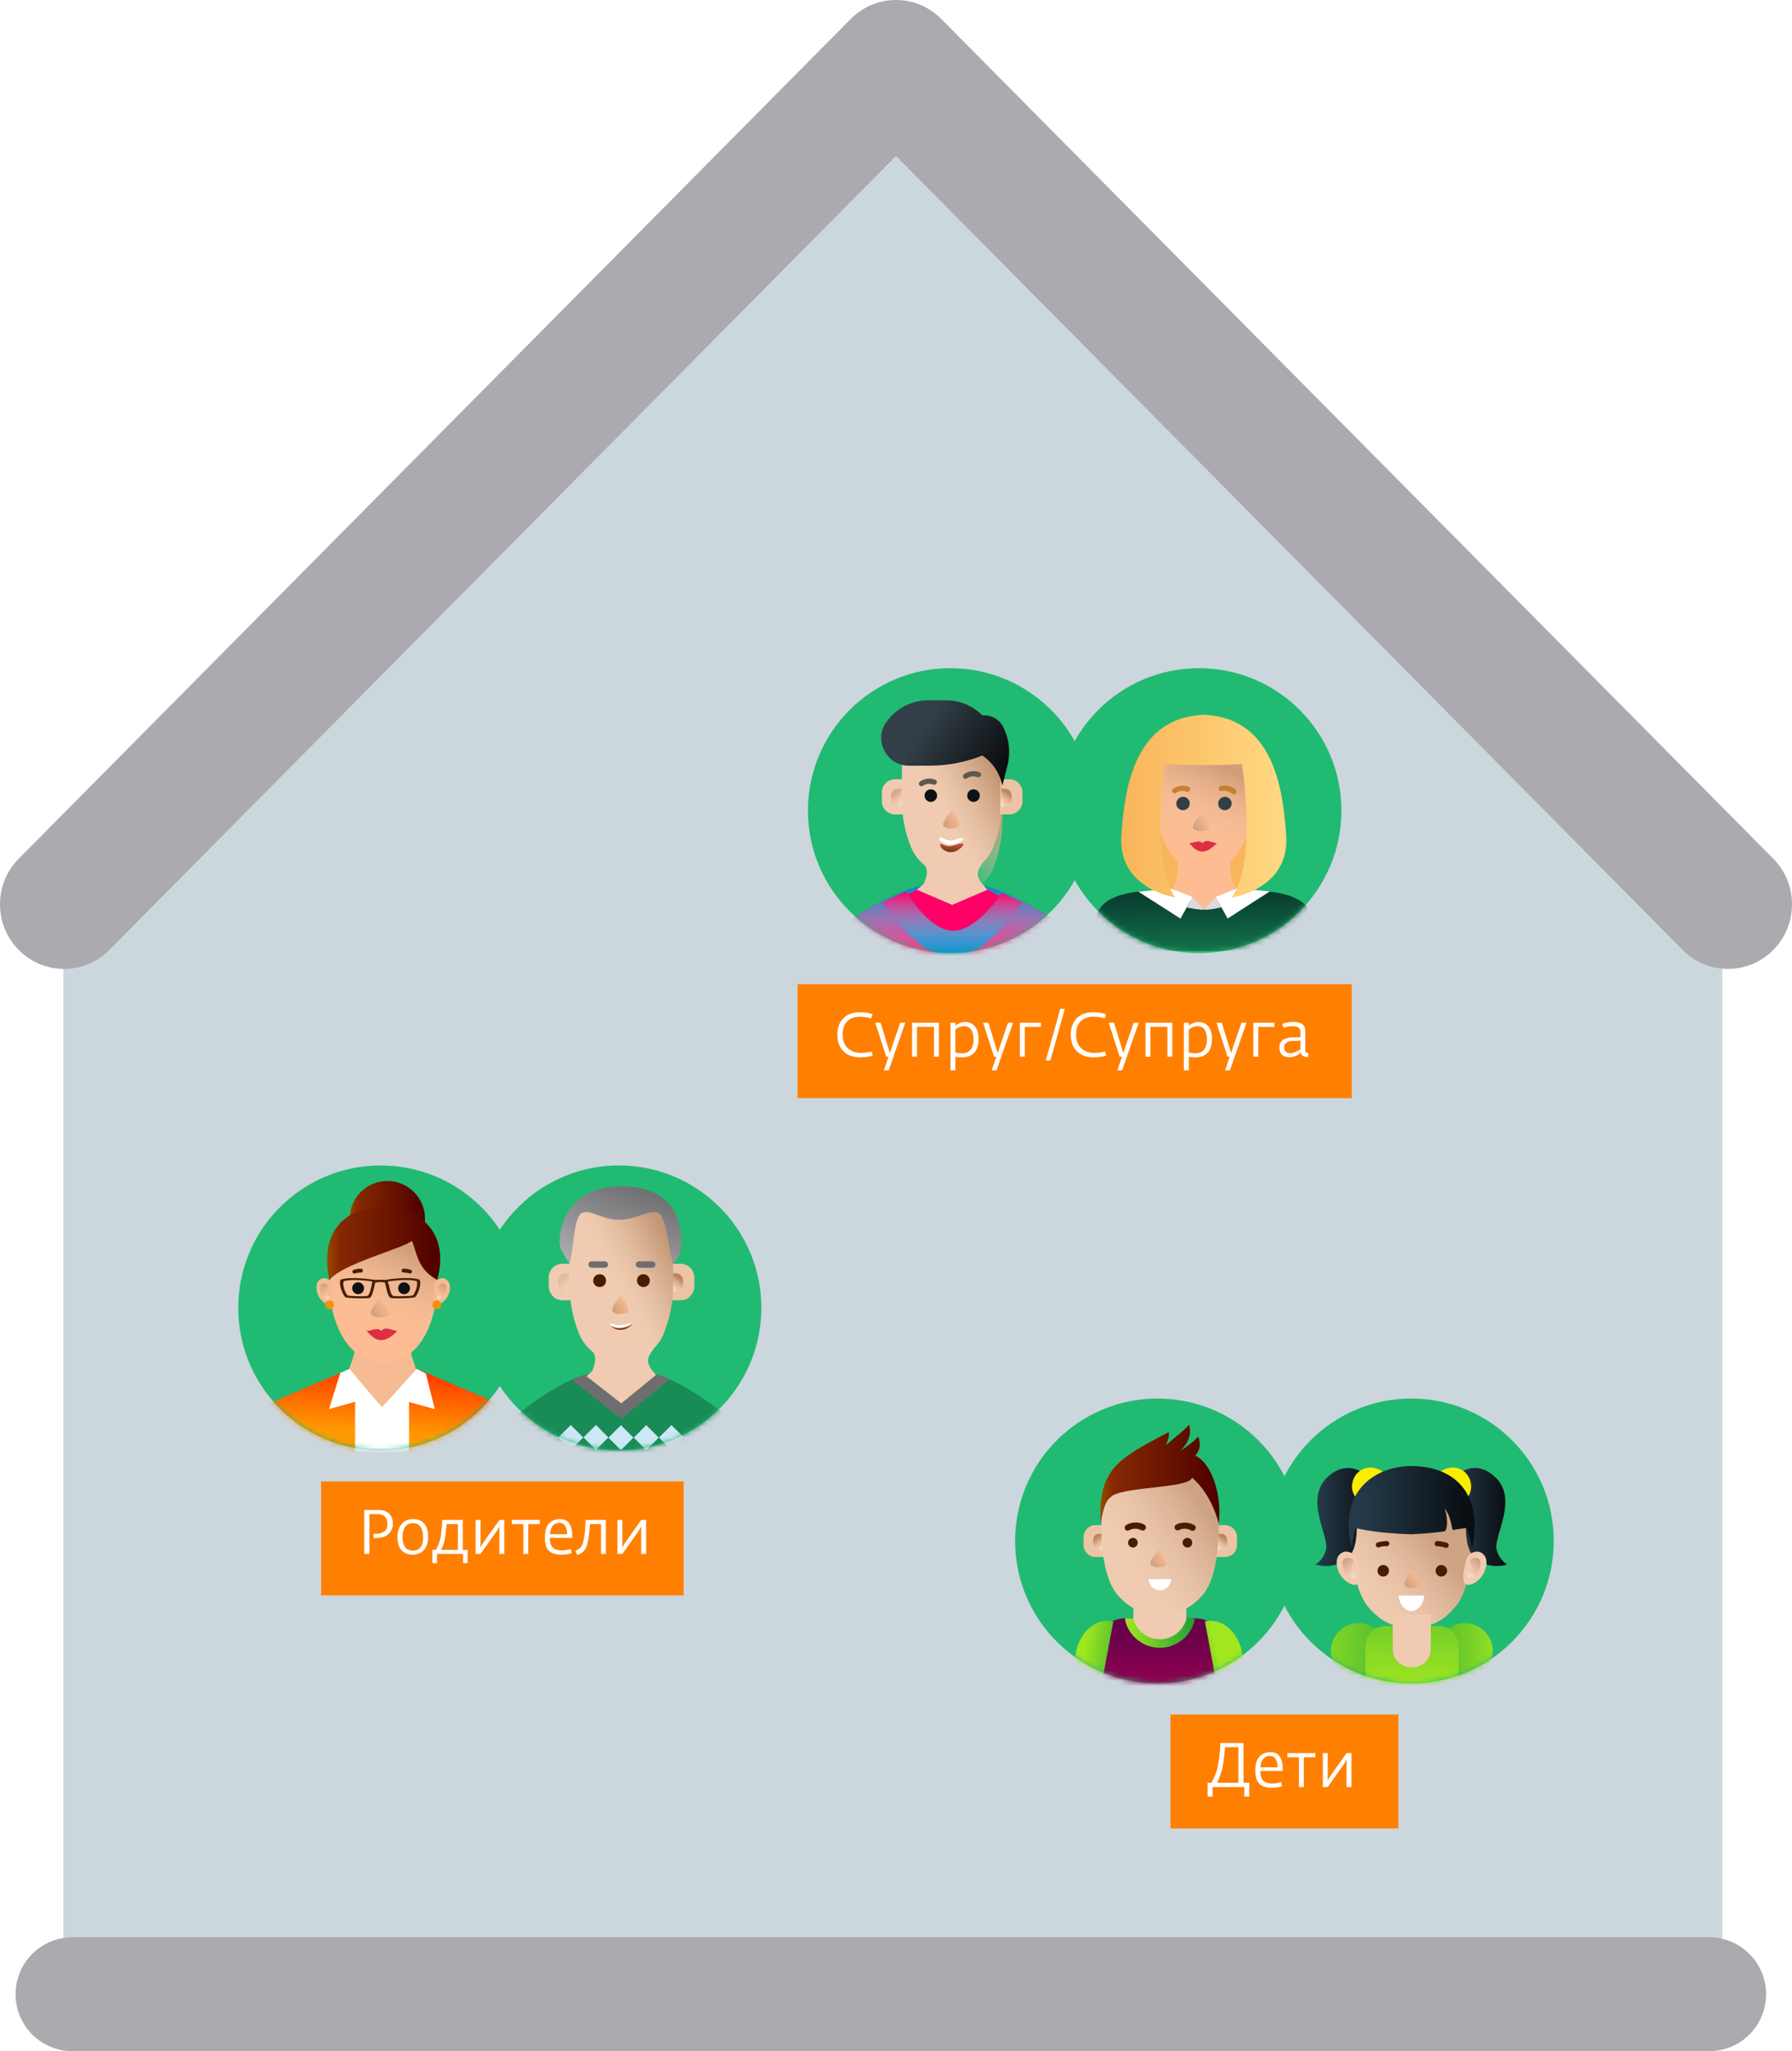 <?xml version="1.0" encoding="UTF-8"?> <svg xmlns="http://www.w3.org/2000/svg" width="346" height="396" viewBox="0 0 346 396" fill="none"> <path d="M12.227 173.286L172.389 12.227L332.552 173.286V383.901H12.227V173.286Z" fill="#CCD6DD"></path> <path d="M333.64 187.057C330.477 187.057 327.313 185.835 324.904 183.403L173 30.106L21.096 183.403C16.265 188.279 8.455 188.279 3.624 183.403C-1.208 178.527 -1.208 170.646 3.624 165.77L164.264 3.657C169.095 -1.219 176.905 -1.219 181.736 3.657L342.376 165.77C347.208 170.646 347.208 178.527 342.376 183.403C339.967 185.835 336.803 187.057 333.64 187.057Z" fill="#ABAAAF"></path> <rect width="107" height="22" transform="translate(154 190)" fill="#FF8000"></rect> <path d="M166.064 204.12C164.688 204.12 163.612 203.724 162.836 202.932C162.06 202.14 161.672 201.1 161.672 199.812C161.672 198.46 162.052 197.392 162.812 196.608C163.58 195.816 164.648 195.42 166.016 195.42C167.032 195.42 167.852 195.556 168.476 195.828L168.2 196.62C167.48 196.396 166.76 196.284 166.04 196.284C165.072 196.276 164.272 196.552 163.64 197.112C163.016 197.672 162.704 198.532 162.704 199.692C162.704 200.892 163.036 201.788 163.7 202.38C164.372 202.972 165.232 203.268 166.28 203.268C167 203.268 167.664 203.172 168.272 202.98L168.512 203.772C167.944 204.004 167.128 204.12 166.064 204.12ZM170.665 206.64L171.565 204H171.121L168.997 197.448H170.029L171.457 202.128L171.817 203.304L172.201 202.152L173.821 197.448H174.793L171.589 206.64H170.665ZM176.108 204V197.448H181.28V204H180.332V198.24H177.056V204H176.108ZM183.514 206.64V197.448H184.462V197.988C185.094 197.532 185.698 197.304 186.274 197.304C187.122 197.304 187.778 197.588 188.242 198.156C188.706 198.716 188.938 199.508 188.938 200.532C188.938 201.188 188.854 201.76 188.686 202.248C188.518 202.728 188.282 203.1 187.978 203.364C187.674 203.628 187.342 203.824 186.982 203.952C186.622 204.072 186.226 204.132 185.794 204.132C185.394 204.132 184.95 204.096 184.462 204.024V206.64H183.514ZM185.83 203.34C186.518 203.34 187.046 203.104 187.414 202.632C187.79 202.152 187.978 201.532 187.978 200.772C187.978 199.972 187.838 199.332 187.558 198.852C187.286 198.364 186.794 198.12 186.082 198.12C185.594 198.12 185.054 198.328 184.462 198.744V203.208C184.494 203.208 184.586 203.224 184.738 203.256C184.898 203.28 185.062 203.3 185.23 203.316C185.398 203.332 185.598 203.34 185.83 203.34ZM191.477 206.64L192.377 204H191.933L189.809 197.448H190.841L192.269 202.128L192.629 203.304L193.013 202.152L194.633 197.448H195.605L192.401 206.64H191.477ZM196.921 204V197.448H201.001V198.252H197.869V204H196.921ZM201.921 204.744L204.717 194.772H205.593L202.809 204.744H201.921ZM211.134 204.12C209.758 204.12 208.682 203.724 207.906 202.932C207.13 202.14 206.742 201.1 206.742 199.812C206.742 198.46 207.122 197.392 207.882 196.608C208.65 195.816 209.718 195.42 211.086 195.42C212.102 195.42 212.922 195.556 213.546 195.828L213.27 196.62C212.55 196.396 211.83 196.284 211.11 196.284C210.142 196.276 209.342 196.552 208.71 197.112C208.086 197.672 207.774 198.532 207.774 199.692C207.774 200.892 208.106 201.788 208.77 202.38C209.442 202.972 210.302 203.268 211.35 203.268C212.07 203.268 212.734 203.172 213.342 202.98L213.582 203.772C213.014 204.004 212.198 204.12 211.134 204.12ZM215.735 206.64L216.635 204H216.191L214.067 197.448H215.099L216.527 202.128L216.887 203.304L217.271 202.152L218.891 197.448H219.863L216.659 206.64H215.735ZM221.179 204V197.448H226.351V204H225.403V198.24H222.127V204H221.179ZM228.585 206.64V197.448H229.533V197.988C230.165 197.532 230.769 197.304 231.345 197.304C232.193 197.304 232.849 197.588 233.313 198.156C233.777 198.716 234.009 199.508 234.009 200.532C234.009 201.188 233.925 201.76 233.757 202.248C233.589 202.728 233.353 203.1 233.049 203.364C232.745 203.628 232.413 203.824 232.053 203.952C231.693 204.072 231.297 204.132 230.865 204.132C230.465 204.132 230.021 204.096 229.533 204.024V206.64H228.585ZM230.901 203.34C231.589 203.34 232.117 203.104 232.485 202.632C232.861 202.152 233.049 201.532 233.049 200.772C233.049 199.972 232.909 199.332 232.629 198.852C232.357 198.364 231.865 198.12 231.153 198.12C230.665 198.12 230.125 198.328 229.533 198.744V203.208C229.565 203.208 229.657 203.224 229.809 203.256C229.969 203.28 230.133 203.3 230.301 203.316C230.469 203.332 230.669 203.34 230.901 203.34ZM236.548 206.64L237.448 204H237.004L234.88 197.448H235.912L237.34 202.128L237.7 203.304L238.084 202.152L239.704 197.448H240.676L237.472 206.64H236.548ZM241.991 204V197.448H246.071V198.252H242.939V204H241.991ZM248.888 204.096C248.296 204.096 247.836 203.936 247.508 203.616C247.188 203.296 247.028 202.836 247.028 202.236C247.028 201.86 247.104 201.536 247.256 201.264C247.416 200.992 247.628 200.792 247.892 200.664C248.156 200.528 248.42 200.432 248.684 200.376C248.948 200.312 249.232 200.276 249.536 200.268L251.096 200.244V199.368C251.096 198.872 250.968 198.54 250.712 198.372C250.464 198.204 250.032 198.12 249.416 198.12C248.992 198.12 248.452 198.22 247.796 198.42L247.592 197.676C248.208 197.42 248.908 197.292 249.692 197.292C250.452 197.292 251.028 197.432 251.42 197.712C251.82 197.984 252.02 198.432 252.02 199.056V202.692C252.02 203.068 252.224 203.28 252.632 203.328L252.572 204.072H252.404C252.1 204.072 251.824 204.004 251.576 203.868C251.336 203.724 251.2 203.516 251.168 203.244C251.152 203.252 251.076 203.308 250.94 203.412C250.812 203.508 250.696 203.584 250.592 203.64C250.488 203.696 250.348 203.768 250.172 203.856C249.996 203.936 249.8 203.996 249.584 204.036C249.368 204.076 249.136 204.096 248.888 204.096ZM249.128 203.328C249.6 203.328 250.256 203.088 251.096 202.608V200.904L249.524 200.964C249.028 200.98 248.64 201.1 248.36 201.324C248.08 201.54 247.94 201.816 247.94 202.152C247.94 202.936 248.336 203.328 249.128 203.328Z" fill="white"></path> <circle cx="183.5" cy="156.5" r="27.5" fill="#21BA72"></circle> <mask id="mask0_2422_2505" style="mask-type:alpha" maskUnits="userSpaceOnUse" x="156" y="129" width="55" height="55"> <circle cx="183.5" cy="156.5" r="27.5" fill="#C4C4C4"></circle> </mask> <g mask="url(#mask0_2422_2505)"> <path d="M188.693 170.815C196.423 171.984 205.542 179.239 206.599 179.768C207.657 180.297 208.57 181.075 209.258 182.036C209.947 182.997 210.392 184.111 210.553 185.282L211 188.531H156.688L157.135 185.282C157.296 184.111 157.74 182.997 158.429 182.036C159.118 181.075 160.031 180.297 161.088 179.768C162.146 179.239 171.264 171.984 178.994 170.815C182.739 170.249 184.948 170.249 188.693 170.815Z" fill="#FF0066"></path> <path d="M188.693 170.815C196.423 171.984 205.542 179.239 206.599 179.768C207.657 180.297 208.57 181.075 209.258 182.036C209.947 182.997 210.392 184.111 210.553 185.282L211 188.531H156.688L157.135 185.282C157.296 184.111 157.74 182.997 158.429 182.036C159.118 181.075 160.031 180.297 161.088 179.768C162.146 179.239 171.264 171.984 178.994 170.815C182.739 170.249 184.948 170.249 188.693 170.815Z" fill="url(#paint0_linear_2422_2505)"></path> <path d="M196.233 174.583L183.843 184.65L171.453 174.583L175.625 172.496L178.993 170.812H188.692L192.622 172.778L196.233 174.583Z" fill="#FF0066"></path> <path d="M190.633 171.783L189.335 170.226C188.651 169.029 188.376 168.372 189.848 166.465H178.054C179.592 168.003 178.813 169.292 178.395 170.568L177.055 171.783L183.844 174.693L190.633 171.783Z" fill="#F0CBB1"></path> <path d="M183.844 168.875C182.126 168.875 180.447 168.36 179.025 167.397C177.603 166.434 176.501 165.067 175.863 163.472C174.728 160.634 174.145 157.606 174.145 154.55V146.828C174.145 144.255 175.167 141.788 176.986 139.97C178.805 138.151 181.271 137.129 183.844 137.129C186.416 137.129 188.883 138.151 190.702 139.97C192.521 141.788 193.542 144.255 193.542 146.828V154.55C193.542 157.607 192.959 160.635 191.824 163.473C191.186 165.068 190.085 166.435 188.662 167.397C187.24 168.36 185.561 168.875 183.844 168.875Z" fill="#F0CBB1"></path> <g filter="url(#filter0_i_2422_2505)"> <path d="M183.844 168.875C182.126 168.875 180.447 168.36 179.025 167.397C177.603 166.434 176.501 165.067 175.863 163.472C174.728 160.634 174.145 157.606 174.145 154.55V146.828C174.145 144.255 175.167 141.788 176.986 139.97C178.805 138.151 181.271 137.129 183.844 137.129C186.416 137.129 188.883 138.151 190.702 139.97C192.521 141.788 193.542 144.255 193.542 146.828V154.55C193.542 157.607 192.959 160.635 191.824 163.473C191.186 165.068 190.085 166.435 188.662 167.397C187.24 168.36 185.561 168.875 183.844 168.875Z" fill="url(#paint1_linear_2422_2505)" fill-opacity="0.7"></path> </g> <g filter="url(#filter1_i_2422_2505)"> <path d="M183.844 168.875C182.126 168.875 180.447 168.36 179.025 167.397C177.603 166.434 176.501 165.067 175.863 163.472C174.728 160.634 174.145 157.606 174.145 154.55V146.828C174.145 144.255 175.167 141.788 176.986 139.97C178.805 138.151 181.271 137.129 183.844 137.129C186.416 137.129 188.883 138.151 190.702 139.97C192.521 141.788 193.542 144.255 193.542 146.828V154.55C193.542 157.607 192.959 160.635 191.824 163.473C191.186 165.068 190.085 166.435 188.662 167.397C187.24 168.36 185.561 168.875 183.844 168.875Z" fill="url(#paint2_linear_2422_2505)" fill-opacity="0.7"></path> </g> <path d="M187.966 154.813C188.635 154.813 189.178 154.271 189.178 153.601C189.178 152.931 188.635 152.389 187.966 152.389C187.296 152.389 186.753 152.931 186.753 153.601C186.753 154.271 187.296 154.813 187.966 154.813Z" fill="#0E1214"></path> <path d="M179.723 154.813C180.392 154.813 180.935 154.271 180.935 153.601C180.935 152.931 180.392 152.389 179.723 152.389C179.053 152.389 178.51 152.931 178.51 153.601C178.51 154.271 179.053 154.813 179.723 154.813Z" fill="#0E1214"></path> <path fill-rule="evenodd" clip-rule="evenodd" d="M180.857 151.191C180.747 151.454 180.454 151.585 180.202 151.484C179.288 151.119 178.464 151.495 178.203 151.695C177.978 151.867 177.667 151.826 177.508 151.604C177.35 151.381 177.403 151.061 177.628 150.889C178.097 150.529 179.289 150.009 180.599 150.533C180.851 150.634 180.967 150.929 180.857 151.191Z" fill="#5E5950"></path> <path fill-rule="evenodd" clip-rule="evenodd" d="M189.377 149.749C189.267 150.011 188.974 150.142 188.721 150.042C187.808 149.676 186.983 150.053 186.722 150.253C186.497 150.425 186.186 150.384 186.027 150.161C185.868 149.939 185.922 149.619 186.147 149.447C186.616 149.088 187.809 148.567 189.119 149.091C189.371 149.192 189.487 149.486 189.377 149.749Z" fill="#5E5950"></path> <path d="M174.509 150.447H172.805C172.131 150.447 171.486 150.715 171.009 151.191C170.533 151.667 170.266 152.313 170.266 152.986V154.697C170.266 155.091 170.357 155.48 170.534 155.832C170.745 156.254 171.069 156.609 171.47 156.857C171.871 157.105 172.333 157.236 172.805 157.236H174.63L174.509 150.447Z" fill="#F0CBB1"></path> <g opacity="0.5"> <path d="M174.066 152.281H173.265C172.949 152.281 172.645 152.416 172.421 152.656C172.198 152.895 172.072 153.221 172.072 153.56V154.421C172.072 154.62 172.115 154.815 172.198 154.993C172.297 155.205 172.449 155.384 172.638 155.509C172.826 155.634 173.043 155.7 173.265 155.7H174.123L174.066 152.281Z" fill="url(#paint3_linear_2422_2505)"></path> <path d="M174.066 152.281H173.265C172.949 152.281 172.645 152.416 172.421 152.656C172.198 152.895 172.072 153.221 172.072 153.56V154.421C172.072 154.62 172.115 154.815 172.198 154.993C172.297 155.205 172.449 155.384 172.638 155.509C172.826 155.634 173.043 155.7 173.265 155.7H174.123L174.066 152.281Z" fill="url(#paint4_linear_2422_2505)"></path> </g> <path d="M193.18 150.447H194.884C195.558 150.447 196.203 150.715 196.68 151.191C197.156 151.667 197.423 152.313 197.423 152.986V154.697C197.423 155.091 197.332 155.48 197.155 155.832C196.945 156.254 196.62 156.609 196.219 156.857C195.818 157.105 195.356 157.236 194.884 157.236H193.059L193.18 150.447Z" fill="#ECC4A5"></path> <path d="M193.324 152.281H194.125C194.441 152.281 194.745 152.416 194.968 152.656C195.192 152.895 195.318 153.221 195.318 153.56V154.421C195.318 154.62 195.275 154.815 195.192 154.993C195.093 155.205 194.94 155.384 194.752 155.509C194.563 155.634 194.346 155.7 194.125 155.7H193.267L193.324 152.281Z" fill="url(#paint5_linear_2422_2505)"></path> <path d="M193.324 152.281H194.125C194.441 152.281 194.745 152.416 194.968 152.656C195.192 152.895 195.318 153.221 195.318 153.56V154.421C195.318 154.62 195.275 154.815 195.192 154.993C195.093 155.205 194.94 155.384 194.752 155.509C194.563 155.634 194.346 155.7 194.125 155.7H193.267L193.324 152.281Z" fill="url(#paint6_linear_2422_2505)"></path> <path d="M193.543 151.677L193.421 151.19C192.876 149.007 191.536 147.106 189.663 145.858L189.639 145.868C186.451 147.143 183.05 147.804 179.617 147.816L175.473 147.83C174.499 147.834 173.542 147.565 172.712 147.055C171.881 146.544 171.209 145.812 170.772 144.941L170.678 144.753C170.256 143.913 170.073 142.973 170.148 142.036C170.222 141.098 170.552 140.199 171.101 139.436L171.171 139.339C172.096 138.054 173.314 137.007 174.723 136.285C176.133 135.563 177.694 135.187 179.278 135.188C180.397 135.188 181.567 135.189 182.641 135.189C185.275 135.19 187.801 136.237 189.663 138.099L190.056 138.098C190.81 138.096 191.551 138.305 192.193 138.701C192.836 139.096 193.355 139.664 193.693 140.339L193.729 140.413C194.862 142.673 195.147 145.264 194.534 147.717C194.041 149.682 193.543 151.677 193.543 151.677Z" fill="url(#paint7_linear_2422_2505)"></path> <path d="M197.37 174.281C197.37 174.281 190.542 184.758 183.867 184.758C177.193 184.758 170.364 174.281 170.364 174.281L174.912 172.109C174.912 172.109 179.283 179.547 183.867 179.711C188.566 179.879 193.436 172.402 193.436 172.402L197.37 174.281Z" fill="#0087CD"></path> <path d="M197.37 174.281C197.37 174.281 190.542 184.758 183.867 184.758C177.193 184.758 170.364 174.281 170.364 174.281L174.912 172.109C174.912 172.109 179.283 179.547 183.867 179.711C188.566 179.879 193.436 172.402 193.436 172.402L197.37 174.281Z" fill="url(#paint8_linear_2422_2505)"></path> <g filter="url(#filter2_d_2422_2505)"> <path d="M181.811 161.934C181.253 161.762 181.666 162.477 181.772 162.723C183.971 164.822 186.215 162.151 186.047 161.962C185.88 161.773 185.526 161.755 184.625 162.073C182.822 162.707 182.509 162.149 181.811 161.934Z" fill="url(#paint9_linear_2422_2505)"></path> </g> <path d="M181.777 161.697C181.26 161.532 181.326 161.966 181.423 162.203C183.456 164.224 186.188 162.09 186.033 161.907C185.878 161.725 185.55 161.709 184.715 162.017C183.043 162.633 182.423 161.904 181.777 161.697Z" fill="white"></path> <path d="M182.33 159.6C183.104 160.13 184.37 159.894 184.906 159.71C185.832 159.54 184.639 157.46 183.81 156.447C183.072 157.273 181.556 159.07 182.33 159.6Z" fill="url(#paint10_linear_2422_2505)"></path> </g> <circle cx="231.5" cy="156.5" r="27.5" fill="#21BA72"></circle> <mask id="mask1_2422_2505" style="mask-type:alpha" maskUnits="userSpaceOnUse" x="204" y="129" width="55" height="55"> <circle cx="231.5" cy="156.5" r="27.5" fill="#C4C4C4"></circle> </mask> <g mask="url(#mask1_2422_2505)"> <path d="M242.187 157.445C242.187 157.445 241.41 169.996 239.825 171.257C238.208 172.519 234.294 168.217 236.073 162.815C237.852 157.413 242.187 157.445 242.187 157.445Z" fill="#F9B55A"></path> <path d="M222.54 158.344C222.54 158.344 223.316 170.896 224.901 172.157C226.519 173.419 230.433 169.116 228.654 163.714C226.875 158.311 222.54 158.344 222.54 158.344Z" fill="#F9B55A"></path> <path d="M252.668 175.529C250.501 171.97 243.32 171.873 240.215 171.906C239.665 171.906 239.244 171.776 238.856 171.518C234.683 172.779 230.252 172.779 226.079 171.518C225.723 171.776 225.27 171.906 224.721 171.906C221.615 171.873 214.434 171.97 212.267 175.529C210.164 179.087 209 183.551 209 183.551H256C256 183.551 254.836 179.087 252.668 175.529Z" fill="url(#paint11_linear_2422_2505)"></path> <path d="M237.541 167.051C237.541 166.533 237.605 166.016 237.735 165.53L237.767 165.498C236.214 166.695 234.403 167.374 232.494 167.374C230.554 167.374 228.775 166.695 227.222 165.498L227.254 165.53C227.351 166.016 227.416 166.533 227.448 167.051C227.481 168.506 227.092 170.835 226.122 171.515C228.192 172.161 230.327 175.493 232.462 175.526C234.629 175.526 236.797 172.162 238.899 171.547C237.896 170.835 237.508 168.506 237.541 167.051Z" fill="#FDBC91"></path> <path d="M241.862 154.338C241.862 161.227 238.724 168.441 232.449 168.311C226.206 168.182 223.133 161.227 223.133 154.338C223.133 147.448 227.338 143.404 232.449 143.404C237.592 143.404 241.862 147.48 241.862 154.338Z" fill="#FDBC91"></path> <path d="M241.862 154.338C241.862 161.227 238.724 168.441 232.449 168.311C226.206 168.182 223.133 161.227 223.133 154.338C223.133 147.448 227.338 143.404 232.449 143.404C237.592 143.404 241.862 147.48 241.862 154.338Z" fill="url(#paint12_linear_2422_2505)" fill-opacity="0.7"></path> <path d="M236.505 156.411C237.217 156.411 237.799 155.829 237.799 155.117C237.799 154.405 237.217 153.823 236.505 153.823C235.793 153.823 235.211 154.405 235.211 155.117C235.179 155.829 235.761 156.411 236.505 156.411Z" fill="#333F48"></path> <path d="M228.425 156.411C229.137 156.411 229.719 155.829 229.719 155.117C229.719 154.405 229.137 153.823 228.425 153.823C227.713 153.823 227.131 154.405 227.131 155.117C227.099 155.829 227.681 156.411 228.425 156.411Z" fill="#333F48"></path> <path fill-rule="evenodd" clip-rule="evenodd" d="M229.756 152.555C229.659 152.814 229.335 152.943 229.109 152.846C228.203 152.49 227.362 152.846 227.103 153.073C226.877 153.234 226.553 153.202 226.392 152.976C226.23 152.749 226.295 152.426 226.521 152.264C227.006 151.908 228.203 151.391 229.529 151.908C229.756 152.005 229.853 152.296 229.756 152.555Z" fill="#C48233"></path> <path fill-rule="evenodd" clip-rule="evenodd" d="M238.613 153.203C238.419 153.398 238.096 153.43 237.902 153.236C237.158 152.556 236.252 152.621 235.929 152.718C235.67 152.815 235.379 152.653 235.314 152.394C235.249 152.135 235.411 151.844 235.67 151.747C236.252 151.585 237.546 151.488 238.613 152.459C238.808 152.653 238.808 152.977 238.613 153.203Z" fill="#C48233"></path> <path d="M232.137 162.782C231.62 162.038 230.326 162.782 229.614 162.782C230.261 163.461 230.973 164.399 232.137 164.399C233.302 164.399 234.24 163.461 234.984 162.782C234.466 162.782 233.625 162.361 233.075 162.361C232.525 162.361 232.331 162.652 232.137 162.782Z" fill="#DD2E44"></path> <path d="M230.558 160.124C231.334 160.674 232.628 160.415 233.145 160.221C234.084 160.06 232.887 157.957 232.046 156.922C231.302 157.763 229.781 159.574 230.558 160.124Z" fill="url(#paint13_linear_2422_2505)"></path> <path d="M226.094 171.523L230.234 173.173L227.938 177.346L219.786 172.138L226.094 171.523Z" fill="white"></path> <path d="M232.547 175.619L230.25 173.193L229.15 175.199C229.15 175.167 231.253 175.684 232.547 175.619Z" fill="#DBDBDB"></path> <path d="M238.87 171.51L234.729 173.159L237.026 177.332L245.178 172.092L238.87 171.51Z" fill="white"></path> <path d="M232.48 175.621L234.777 173.195L235.845 175.168C235.845 175.168 233.742 175.686 232.48 175.621Z" fill="#DBDBDB"></path> <path d="M248.338 161.387C247.691 151.165 245.394 138.647 232.585 138C232.52 138 232.488 138 232.423 138C232.359 138 232.326 138 232.262 138C219.485 138.647 217.156 151.165 216.509 161.387C215.862 171.673 226.924 173.258 226.924 173.258C221.975 166.401 224.951 147.51 224.951 147.51C229.9 147.801 234.849 147.801 239.798 147.51C239.798 147.51 242.807 166.401 237.825 173.258C237.922 173.258 248.985 171.673 248.338 161.387Z" fill="url(#paint14_linear_2422_2505)"></path> </g> <rect x="62" y="286" width="70" height="22" fill="#FF8000"></rect> <path d="M70.332 300V291.516H73.104C73.96 291.516 74.632 291.748 75.12 292.212C75.608 292.668 75.852 293.32 75.852 294.168C75.852 294.976 75.564 295.64 74.988 296.16C74.42 296.68 73.584 296.94 72.48 296.94H72.12V296.112H72.552C73.256 296.112 73.808 295.96 74.208 295.656C74.608 295.352 74.808 294.876 74.808 294.228C74.808 293.58 74.644 293.1 74.316 292.788C73.996 292.476 73.504 292.32 72.84 292.32H71.328V300H70.332ZM79.666 300.144C78.754 300.144 78.038 299.852 77.518 299.268C76.998 298.684 76.738 297.86 76.738 296.796C76.738 295.692 77.014 294.832 77.566 294.216C78.126 293.592 78.854 293.28 79.75 293.28C80.71 293.28 81.434 293.576 81.922 294.168C82.41 294.76 82.654 295.612 82.654 296.724C82.654 297.836 82.378 298.684 81.826 299.268C81.282 299.852 80.562 300.144 79.666 300.144ZM79.738 299.364C81.042 299.364 81.694 298.484 81.694 296.724C81.694 296.388 81.662 296.076 81.598 295.788C81.542 295.5 81.446 295.22 81.31 294.948C81.174 294.676 80.97 294.46 80.698 294.3C80.426 294.14 80.098 294.06 79.714 294.06C79.338 294.06 79.01 294.14 78.73 294.3C78.458 294.46 78.25 294.676 78.106 294.948C77.97 295.212 77.87 295.492 77.806 295.788C77.742 296.084 77.71 296.4 77.71 296.736C77.71 297.504 77.866 298.136 78.178 298.632C78.498 299.12 79.018 299.364 79.738 299.364ZM83.488 301.764V299.208H84.136C84.472 298.68 84.756 297.996 84.988 297.156C85.068 296.884 85.148 296.384 85.228 295.656C85.316 294.92 85.372 294.184 85.396 293.448H89.356V299.208H90.292V301.764H89.404V300H84.376V301.764H83.488ZM85.168 299.208H88.408V294.24H86.236C86.084 295.928 85.94 297.028 85.804 297.54C85.692 298.012 85.48 298.568 85.168 299.208ZM91.831 300V293.448H92.779V297.924L92.755 298.752L93.259 297.912L96.415 293.448H97.363V300H96.415V295.536L96.439 294.708L95.935 295.548L92.779 300H91.831ZM101.052 300V294.252H98.82V293.448H104.22V294.252H101.988V300H101.052ZM108.299 300.144C107.291 300.144 106.523 299.892 105.995 299.388C105.467 298.884 105.203 298.036 105.203 296.844C105.203 295.596 105.467 294.692 105.995 294.132C106.523 293.564 107.235 293.28 108.131 293.28C109.707 293.28 110.495 294.372 110.495 296.556V296.904H106.163C106.171 297.408 106.235 297.828 106.355 298.164C106.475 298.492 106.651 298.74 106.883 298.908C107.123 299.068 107.371 299.18 107.627 299.244C107.891 299.3 108.211 299.328 108.587 299.328C109.035 299.328 109.575 299.236 110.207 299.052L110.375 299.832C109.839 300.04 109.147 300.144 108.299 300.144ZM106.175 296.196H109.499C109.499 295.516 109.371 294.98 109.115 294.588C108.867 294.188 108.491 293.988 107.987 293.988C107.483 293.988 107.067 294.176 106.739 294.552C106.419 294.928 106.231 295.476 106.175 296.196ZM111.443 300.204L111.131 299.388C111.723 299.132 112.131 298.796 112.355 298.38C112.747 297.636 112.983 295.992 113.063 293.448H116.987V300H116.051V294.24H113.927C113.759 296.6 113.487 298.144 113.111 298.872C112.783 299.512 112.227 299.956 111.443 300.204ZM119.218 300V293.448H120.166V297.924L120.142 298.752L120.646 297.912L123.802 293.448H124.75V300H123.802V295.536L123.826 294.708L123.322 295.548L120.166 300H119.218Z" fill="white"></path> <circle cx="119.5" cy="252.5" r="27.5" fill="#21BA72"></circle> <mask id="mask2_2422_2505" style="mask-type:alpha" maskUnits="userSpaceOnUse" x="92" y="225" width="55" height="55"> <circle cx="119.5" cy="252.5" r="27.5" fill="#FF0066"></circle> </mask> <g mask="url(#mask2_2422_2505)"> <path d="M129.651 243.979H131.432C132.129 243.979 132.826 244.288 133.291 244.753C133.756 245.218 134.066 245.915 134.066 246.612V248.393C134.066 248.781 133.988 249.168 133.756 249.555C133.523 250.02 133.214 250.33 132.826 250.64C132.439 250.872 131.974 251.027 131.432 251.027H129.573L129.651 243.979Z" fill="#ECC4A5"></path> <path d="M129.792 245.838H130.644C130.954 245.838 131.264 245.993 131.496 246.225C131.728 246.458 131.883 246.845 131.883 247.155V248.007C131.883 248.239 131.806 248.394 131.728 248.626C131.651 248.859 131.496 249.014 131.264 249.168C131.031 249.323 130.876 249.401 130.644 249.401H129.792V245.838Z" fill="url(#paint15_linear_2422_2505)"></path> <path d="M129.792 245.838H130.644C130.954 245.838 131.264 245.993 131.496 246.225C131.728 246.458 131.883 246.845 131.883 247.155V248.007C131.883 248.239 131.806 248.394 131.728 248.626C131.651 248.859 131.496 249.014 131.264 249.168C131.031 249.323 130.876 249.401 130.644 249.401H129.792V245.838Z" fill="url(#paint16_linear_2422_2505)"></path> <path d="M124.996 264.973C132.974 266.212 142.346 275.274 143.43 275.816C144.515 276.358 145.444 277.133 146.141 278.14C146.838 279.147 147.303 280.309 147.458 281.47L147.923 283.174H92L92.465 281.47C92.62 280.231 93.084 279.147 93.781 278.14C94.479 277.133 95.408 276.358 96.492 275.816C97.577 275.274 106.949 266.134 114.927 264.973C118.877 264.353 121.123 264.353 124.996 264.973Z" fill="#21BA72"></path> <path d="M148 283.174H92L92.465 281.47C92.62 280.231 93.084 279.147 93.781 278.14C94.479 277.133 95.408 276.358 96.492 275.816C97.344 275.352 103.773 269.31 110.357 266.367C111.209 265.979 112.061 265.67 112.913 265.437C113.61 265.205 114.307 265.05 114.927 264.973C118.799 264.353 121.046 264.353 124.918 264.973C125.538 265.05 126.08 265.205 126.7 265.36C127.552 265.592 128.404 265.902 129.256 266.289C135.917 269.155 142.423 275.352 143.353 275.816C144.437 276.358 145.367 277.133 146.064 278.14C146.761 279.147 147.225 280.309 147.38 281.47L148 283.174Z" fill="#198B56"></path> <path d="M127.005 265.902L125.688 264.275C124.991 263.036 124.682 262.339 126.231 260.402H113.993C115.542 261.951 114.767 263.346 114.38 264.662L112.986 265.902L119.957 271.401L127.005 265.902Z" fill="#F0CBB1"></path> <path d="M119.967 262.957C118.185 262.957 116.481 262.415 115.01 261.408C113.538 260.401 112.376 259.007 111.757 257.38C110.595 254.437 109.975 251.339 109.975 248.163V240.185C109.975 237.552 111.059 234.996 112.918 233.137C114.777 231.278 117.333 230.193 119.967 230.193C122.6 230.193 125.156 231.278 127.015 233.137C128.952 234.996 129.959 237.552 129.959 240.185V248.163C129.959 251.339 129.339 254.437 128.177 257.38C127.557 259.007 126.396 260.401 124.924 261.408C123.53 262.415 121.748 262.957 119.967 262.957Z" fill="#F0CBB1"></path> <path d="M119.967 262.957C118.186 262.957 116.482 262.415 115.01 261.408C113.539 260.401 112.377 259.007 111.757 257.38C110.595 254.437 109.976 251.339 109.976 248.163V240.185C109.976 237.552 111.06 234.996 112.919 233.137C114.778 231.278 117.334 230.193 119.967 230.193C122.601 230.193 125.157 231.278 127.016 233.137C128.952 234.996 129.959 237.552 129.959 240.185V248.163C129.959 251.339 129.339 254.437 128.178 257.38C127.558 259.007 126.396 260.401 124.924 261.408C123.53 262.415 121.749 262.957 119.967 262.957Z" fill="url(#paint17_linear_2422_2505)" fill-opacity="0.7"></path> <path d="M119.967 262.957C118.186 262.957 116.482 262.415 115.01 261.408C113.539 260.401 112.377 259.007 111.757 257.38C110.595 254.437 109.976 251.339 109.976 248.163V240.185C109.976 237.552 111.06 234.996 112.919 233.137C114.778 231.278 117.334 230.193 119.967 230.193C122.601 230.193 125.157 231.278 127.016 233.137C128.952 234.996 129.959 237.552 129.959 240.185V248.163C129.959 251.339 129.339 254.437 128.178 257.38C127.558 259.007 126.396 260.401 124.924 261.408C123.53 262.415 121.749 262.957 119.967 262.957Z" fill="url(#paint18_linear_2422_2505)" fill-opacity="0.7"></path> <path d="M124.226 248.475C124.923 248.475 125.465 247.932 125.465 247.235C125.465 246.538 124.923 245.996 124.226 245.996C123.529 245.996 122.987 246.538 122.987 247.235C122.987 247.855 123.529 248.475 124.226 248.475Z" fill="#471E04"></path> <path d="M115.779 248.475C116.476 248.475 117.018 247.932 117.018 247.235C117.018 246.538 116.476 245.996 115.779 245.996C115.082 245.996 114.54 246.538 114.54 247.235C114.462 247.855 115.082 248.475 115.779 248.475Z" fill="#471E04"></path> <path d="M110.363 243.979H108.582C107.885 243.979 107.188 244.288 106.723 244.753C106.258 245.218 105.948 245.915 105.948 246.612V248.393C105.948 248.781 106.026 249.168 106.258 249.555C106.49 250.02 106.8 250.33 107.188 250.64C107.575 250.872 108.04 251.027 108.582 251.027H110.441L110.363 243.979Z" fill="#F0CBB1"></path> <g opacity="0.5"> <path opacity="0.5" d="M109.893 245.838H109.041C108.731 245.838 108.421 245.993 108.189 246.225C107.957 246.458 107.802 246.845 107.802 247.155V248.007C107.802 248.239 107.879 248.394 107.957 248.626C108.034 248.859 108.189 249.014 108.421 249.168C108.654 249.323 108.809 249.401 109.041 249.401H109.893V245.838Z" fill="url(#paint19_linear_2422_2505)"></path> <path opacity="0.5" d="M109.893 245.838H109.041C108.731 245.838 108.421 245.993 108.189 246.225C107.957 246.458 107.802 246.845 107.802 247.155V248.007C107.802 248.239 107.879 248.394 107.957 248.626C108.034 248.859 108.189 249.014 108.421 249.168C108.654 249.323 108.809 249.401 109.041 249.401H109.893V245.838Z" fill="url(#paint20_linear_2422_2505)"></path> </g> <path d="M118.183 255.676C117.718 255.599 118.028 256.064 118.183 256.219C120.119 257.613 122.133 255.831 121.978 255.676C121.823 255.521 121.514 255.521 120.739 255.754C119.035 256.219 118.803 255.831 118.183 255.676Z" fill="url(#paint21_linear_2422_2505)"></path> <path d="M118.107 255.519C117.642 255.441 117.72 255.674 117.797 255.829C119.579 257.148 121.98 255.752 121.902 255.596C121.825 255.441 121.438 255.441 120.741 255.674C119.269 256.139 118.727 255.674 118.107 255.519Z" fill="white"></path> <path d="M118.41 253.352C119.184 253.894 120.501 253.661 121.043 253.429C121.973 253.274 120.734 251.106 119.882 250.1C119.184 250.951 117.635 252.81 118.41 253.352Z" fill="url(#paint22_linear_2422_2505)"></path> <path fill-rule="evenodd" clip-rule="evenodd" d="M114.224 244.753H116.78C117.09 244.753 117.4 244.521 117.4 244.133C117.4 243.823 117.167 243.514 116.78 243.514H114.224C113.914 243.514 113.604 243.746 113.604 244.133C113.604 244.443 113.914 244.753 114.224 244.753Z" fill="#6E6E70"></path> <path fill-rule="evenodd" clip-rule="evenodd" d="M123.374 244.753H125.93C126.24 244.753 126.55 244.521 126.55 244.133C126.55 243.823 126.317 243.514 125.93 243.514H123.374C123.064 243.514 122.754 243.746 122.754 244.133C122.754 244.443 123.064 244.753 123.374 244.753Z" fill="#6E6E70"></path> <path fill-rule="evenodd" clip-rule="evenodd" d="M109.957 243.98C110.886 240.727 110.731 234.84 112.435 234.143C114.139 233.446 116.463 235.615 119.639 235.46C122.814 235.537 125.293 233.446 126.997 234.143C128.701 234.84 129.011 240.727 129.94 243.98C130.637 243.36 131.567 242.199 131.567 239.72C131.567 234.685 129.088 229.031 120.103 229.031C111.119 229.031 108.253 234.685 108.021 239.72C108.021 241.269 109.26 242.741 109.957 243.98Z" fill="url(#paint23_linear_2422_2505)"></path> <path d="M110.2 275.107L107.791 277.518L110.2 279.928L112.61 277.517L110.2 275.107Z" fill="#CCE7F5"></path> <path d="M115.065 275.096L112.655 277.506L115.064 279.916L117.474 277.506L115.065 275.096Z" fill="#CCE7F5"></path> <path d="M124.779 275.135L122.369 277.545L124.779 279.955L127.189 277.545L124.779 275.135Z" fill="#CCE7F5"></path> <path d="M119.889 275.142L117.479 277.553L119.889 279.963L122.299 277.552L119.889 275.142Z" fill="#CCE7F5"></path> <path d="M129.645 275.125L127.235 277.535L129.645 279.945L132.055 277.535L129.645 275.125Z" fill="#CCE7F5"></path> <path d="M129.328 266.287L119.955 273.877L110.351 266.364C111.203 265.977 112.055 265.667 112.907 265.435L119.955 270.934L126.772 265.357C127.624 265.59 128.476 265.9 129.328 266.287Z" fill="#6E6E70"></path> </g> <circle cx="73.5" cy="252.5" r="27.5" fill="#21BA72"></circle> <mask id="mask3_2422_2505" style="mask-type:alpha" maskUnits="userSpaceOnUse" x="46" y="225" width="55" height="55"> <circle cx="73.5" cy="252.5" r="27.5" fill="#FF0066"></circle> </mask> <g mask="url(#mask3_2422_2505)"> <path d="M101 280.456H47L47.744 275.365C47.858 274.507 48.201 273.649 48.773 272.962C49.288 272.276 50.032 271.704 50.833 271.418L67.536 264.268H80.521L97.225 271.418C98.025 271.761 98.769 272.276 99.284 272.962C99.799 273.649 100.142 274.45 100.314 275.365L101 280.456Z" fill="url(#paint24_linear_2422_2505)"></path> <path d="M68.498 256.719V259.979C68.498 260.723 68.384 261.409 68.155 262.096L67.411 264.327L67.468 268.331L73.704 274.452L80.396 268.331L80.339 264.327L79.596 262.096C79.367 261.409 79.252 260.723 79.252 259.979V256.719H68.498Z" fill="#F6BB92"></path> <path d="M74.796 242.53C78.808 242.53 82.06 239.277 82.06 235.265C82.06 231.253 78.808 228 74.796 228C70.783 228 67.531 231.253 67.531 235.265C67.531 239.277 70.783 242.53 74.796 242.53Z" fill="url(#paint25_linear_2422_2505)"></path> <path d="M84.416 247.564C84.416 255.229 80.927 263.237 73.948 263.066C67.026 262.951 63.594 255.229 63.594 247.564C63.594 239.899 68.285 235.438 73.948 235.438C79.668 235.438 84.416 239.899 84.416 247.564Z" fill="#FDBC91"></path> <path d="M84.416 247.564C84.416 255.229 80.927 263.237 73.948 263.066C67.026 262.951 63.594 255.229 63.594 247.564C63.594 239.899 68.285 235.438 73.948 235.438C79.668 235.438 84.416 239.899 84.416 247.564Z" fill="url(#paint26_linear_2422_2505)" fill-opacity="0.7"></path> <path d="M69.14 249.851C69.769 249.851 70.284 249.336 70.284 248.707C70.284 248.077 69.769 247.562 69.14 247.562C68.511 247.562 67.996 248.077 67.996 248.707C67.996 249.336 68.511 249.851 69.14 249.851Z" fill="#0E1214"></path> <path d="M78.012 249.851C78.641 249.851 79.156 249.336 79.156 248.707C79.156 248.077 78.641 247.562 78.012 247.562C77.382 247.562 76.868 248.077 76.868 248.707C76.868 249.336 77.382 249.851 78.012 249.851Z" fill="#0E1214"></path> <path d="M73.589 256.948C73.017 256.147 71.587 256.948 70.786 256.948C71.473 257.692 72.331 258.721 73.589 258.721C74.905 258.721 75.934 257.692 76.735 256.948C76.163 256.948 75.248 256.49 74.619 256.49C73.99 256.49 73.818 256.776 73.589 256.948Z" fill="#DD2E44"></path> <path d="M71.832 253.971C72.69 254.543 74.121 254.314 74.692 254.086C75.722 253.914 74.406 251.569 73.491 250.426C72.69 251.398 70.974 253.399 71.832 253.971Z" fill="url(#paint27_linear_2422_2505)"></path> <path fill-rule="evenodd" clip-rule="evenodd" d="M77.937 245.675C77.708 245.675 77.536 245.504 77.536 245.332C77.536 245.104 77.708 244.932 77.879 244.932C77.879 244.932 78.566 244.875 79.309 245.161C79.481 245.218 79.596 245.447 79.538 245.618C79.481 245.789 79.252 245.904 79.081 245.846C78.509 245.675 77.937 245.675 77.937 245.675Z" fill="#471E04"></path> <path fill-rule="evenodd" clip-rule="evenodd" d="M69.722 244.932C69.95 244.932 70.065 245.104 70.065 245.332C70.065 245.561 69.893 245.675 69.664 245.675C69.664 245.675 69.15 245.675 68.52 245.847C68.349 245.904 68.12 245.847 68.063 245.618C68.005 245.447 68.063 245.218 68.291 245.161C69.035 244.875 69.722 244.932 69.722 244.932Z" fill="#471E04"></path> <path fill-rule="evenodd" clip-rule="evenodd" d="M78.978 269.932V280.457H68.567V269.932H72.228L73.773 271.705L75.375 269.932H78.978Z" fill="white"></path> <path fill-rule="evenodd" clip-rule="evenodd" d="M83.948 272.047L78.972 270.674L78.915 270.617L75.826 273.763H71.65L68.618 270.617H68.561L63.527 272.047L65.701 265.068L67.474 264.268L72.222 269.931L73.766 271.704L75.368 269.931L80.459 264.268L82.232 265.183L83.948 272.047Z" fill="white"></path> <path fill-rule="evenodd" clip-rule="evenodd" d="M79.5 239.553C80.529 241.613 80.415 244.93 84.419 247.104C87.05 237.38 80.243 232.86 73.665 233.032C66.743 233.204 61.595 237.608 63.597 247.161C65.714 244.072 78.298 240.869 79.5 239.553Z" fill="url(#paint28_linear_2422_2505)"></path> <path fill-rule="evenodd" clip-rule="evenodd" d="M72.505 247.107C71.933 247.05 67.815 246.364 65.755 247.05C65.298 248.079 66.327 250.195 66.671 250.424C67.071 250.652 70.561 250.71 71.247 250.595C71.933 250.595 72.277 248.194 72.391 247.908C72.391 247.793 72.448 247.736 72.448 247.622C72.677 247.565 73.077 247.508 73.535 247.508C73.821 247.508 74.107 247.565 74.336 247.622C74.336 247.736 74.393 247.793 74.393 247.908C74.507 248.194 74.851 250.595 75.537 250.595C76.224 250.71 79.713 250.652 80.114 250.424C80.514 250.195 81.486 248.136 81.029 247.05C78.969 246.364 74.965 246.993 74.279 247.107C74.05 247.05 73.764 247.05 73.478 247.05C73.135 247.05 72.791 247.107 72.505 247.107ZM74.908 247.393C75.308 247.336 78.741 246.821 80.457 247.336C80.8 248.194 79.999 249.909 79.713 250.081C79.427 250.252 76.567 250.309 75.995 250.195C75.423 250.195 75.137 248.251 75.08 248.022C74.908 247.793 74.908 247.393 74.908 247.393ZM71.876 247.393C71.876 247.393 71.819 247.793 71.762 248.022C71.705 248.251 71.418 250.195 70.847 250.195C70.275 250.309 67.414 250.252 67.128 250.081C66.842 249.909 65.984 248.194 66.385 247.336C68.101 246.821 71.476 247.336 71.876 247.393Z" fill="#471E04"></path> <path fill-rule="evenodd" clip-rule="evenodd" d="M61.122 248.938C61.294 250.711 62.953 252.142 63.868 251.856C64.783 251.569 64.04 247.68 64.04 247.68C63.754 247.222 63.353 246.879 62.724 246.764C62.095 246.707 60.951 247.165 61.122 248.938Z" fill="#F6BB92"></path> <path fill-rule="evenodd" clip-rule="evenodd" d="M63.467 248.366C63.295 248.08 63.066 247.851 62.666 247.794C62.265 247.737 61.75 248.023 61.865 249.11C61.979 250.198 62.837 251.056 63.409 250.884C63.581 250.827 63.638 250.541 63.695 250.198C63.352 250.14 63.066 249.74 63.123 249.282C63.123 248.939 63.352 248.652 63.581 248.538C63.467 248.424 63.467 248.366 63.467 248.366Z" fill="url(#paint29_linear_2422_2505)"></path> <path fill-rule="evenodd" clip-rule="evenodd" d="M63.467 248.366C63.295 248.08 63.066 247.851 62.666 247.794C62.265 247.737 61.75 248.023 61.865 249.11C61.979 250.198 62.837 251.056 63.409 250.884C63.581 250.827 63.638 250.541 63.695 250.198C63.352 250.14 63.066 249.74 63.123 249.282C63.123 248.939 63.352 248.652 63.581 248.538C63.467 248.424 63.467 248.366 63.467 248.366Z" fill="url(#paint30_linear_2422_2505)"></path> <path d="M63.638 252.771C64.112 252.771 64.496 252.387 64.496 251.913C64.496 251.439 64.112 251.055 63.638 251.055C63.164 251.055 62.78 251.439 62.78 251.913C62.78 252.387 63.164 252.771 63.638 252.771Z" fill="#F4900C"></path> <path fill-rule="evenodd" clip-rule="evenodd" d="M86.862 248.932C86.69 250.706 85.031 252.136 84.116 251.85C83.201 251.564 83.944 247.674 83.944 247.674C84.23 247.216 84.631 246.873 85.26 246.759C85.889 246.701 87.033 247.159 86.862 248.932Z" fill="#F6BB92"></path> <path fill-rule="evenodd" clip-rule="evenodd" d="M84.517 248.358C84.689 248.072 84.917 247.843 85.318 247.786C85.718 247.729 86.233 248.015 86.119 249.102C86.004 250.19 85.146 251.048 84.574 250.876C84.403 250.819 84.345 250.533 84.288 250.19C84.631 250.133 84.917 249.732 84.86 249.274C84.86 248.931 84.631 248.645 84.403 248.53C84.517 248.416 84.517 248.358 84.517 248.358Z" fill="url(#paint31_linear_2422_2505)"></path> <path fill-rule="evenodd" clip-rule="evenodd" d="M84.517 248.358C84.689 248.072 84.917 247.843 85.318 247.786C85.718 247.729 86.233 248.015 86.119 249.102C86.004 250.19 85.146 251.048 84.574 250.876C84.403 250.819 84.345 250.533 84.288 250.19C84.631 250.133 84.917 249.732 84.86 249.274C84.86 248.931 84.631 248.645 84.403 248.53C84.517 248.416 84.517 248.358 84.517 248.358Z" fill="url(#paint32_linear_2422_2505)"></path> <path d="M84.356 252.762C84.83 252.762 85.214 252.378 85.214 251.904C85.214 251.431 84.83 251.047 84.356 251.047C83.882 251.047 83.498 251.431 83.498 251.904C83.498 252.378 83.882 252.762 84.356 252.762Z" fill="#F4900C"></path> </g> <rect width="44" height="22" transform="translate(226 331)" fill="#FF8000"></rect> <path d="M233.156 346.836V344.184H233.9C234.268 343.504 234.604 342.748 234.908 341.916C235.044 341.524 235.184 340.84 235.328 339.864C235.48 338.88 235.584 337.764 235.64 336.516H240.092V344.184H241.208V346.836H240.248V345H234.116V346.836H233.156ZM235.004 344.184H239.108V337.32H236.528C236.36 339.44 236.14 340.996 235.868 341.988C235.66 342.644 235.372 343.376 235.004 344.184ZM245.475 345.144C244.467 345.144 243.699 344.892 243.171 344.388C242.643 343.884 242.379 343.036 242.379 341.844C242.379 340.596 242.643 339.692 243.171 339.132C243.699 338.564 244.411 338.28 245.307 338.28C246.883 338.28 247.671 339.372 247.671 341.556V341.904H243.339C243.347 342.408 243.411 342.828 243.531 343.164C243.651 343.492 243.827 343.74 244.059 343.908C244.299 344.068 244.547 344.18 244.803 344.244C245.067 344.3 245.387 344.328 245.763 344.328C246.211 344.328 246.751 344.236 247.383 344.052L247.551 344.832C247.015 345.04 246.323 345.144 245.475 345.144ZM243.351 341.196H246.675C246.675 340.516 246.547 339.98 246.291 339.588C246.043 339.188 245.667 338.988 245.163 338.988C244.659 338.988 244.243 339.176 243.915 339.552C243.595 339.928 243.407 340.476 243.351 341.196ZM250.802 345V339.252H248.57V338.448H253.97V339.252H251.738V345H250.802ZM255.409 345V338.448H256.357V342.924L256.333 343.752L256.837 342.912L259.993 338.448H260.941V345H259.993V340.536L260.017 339.708L259.513 340.548L256.357 345H255.409Z" fill="white"></path> <circle cx="223.5" cy="297.5" r="27.5" fill="#21BA72"></circle> <mask id="mask4_2422_2505" style="mask-type:alpha" maskUnits="userSpaceOnUse" x="196" y="270" width="55" height="55"> <circle cx="223.5" cy="297.5" r="27.5" fill="#FF0066"></circle> </mask> <g mask="url(#mask4_2422_2505)"> <path fill-rule="evenodd" clip-rule="evenodd" d="M211.772 347.812H236.245V317.835C236.245 314.838 233.788 312.43 230.84 312.43H217.178C214.18 312.43 211.772 314.887 211.772 317.835V347.812Z" fill="url(#paint33_linear_2422_2505)"></path> <path fill-rule="evenodd" clip-rule="evenodd" d="M230.633 312.428V312.624V312.821L230.584 313.067C230.191 314.541 229.306 315.819 228.127 316.703C226.947 317.588 225.522 318.128 223.949 318.128C222.377 318.128 220.952 317.588 219.772 316.703C218.593 315.819 217.708 314.541 217.315 313.067L217.266 312.821V312.624V312.428H220.411C220.657 313.116 221.099 313.705 221.689 314.197C222.328 314.688 223.065 314.934 223.949 314.934C224.785 314.934 225.571 314.639 226.21 314.197C226.8 313.755 227.242 313.165 227.488 312.428H230.633Z" fill="url(#paint34_linear_2422_2505)"></path> <path fill-rule="evenodd" clip-rule="evenodd" d="M218.984 309.432H228.96C229.009 309.53 229.058 309.677 229.058 309.776V312.577C228.419 314.837 226.404 316.459 223.947 316.459C221.49 316.459 219.475 314.837 218.836 312.577V309.776C218.935 309.677 218.935 309.579 218.984 309.432Z" fill="#F0CBB1"></path> <path fill-rule="evenodd" clip-rule="evenodd" d="M212.256 323.635C212.256 323.684 210.094 339.607 208.914 347.764C209.013 347.862 209.062 347.961 209.111 348.108L210.241 351.204C210.438 351.745 210.143 352.334 209.651 352.531C209.111 352.728 208.521 352.433 208.325 351.941L207.931 350.762L208.079 354.939C208.079 355.479 207.637 355.971 207.096 356.02C206.555 356.02 206.064 355.578 206.015 355.037V354.497C205.966 354.497 205.917 354.497 205.818 354.497C205.278 354.497 204.786 354.054 204.737 353.514V352.924C204.442 352.777 204.246 352.433 204.246 352.089L204 345.7C204 345.405 204.098 345.16 204.246 344.963C205.523 336.314 207.243 322.996 207.293 322.947L212.256 323.635Z" fill="#F0CBB1"></path> <path fill-rule="evenodd" clip-rule="evenodd" d="M206.609 324.274L212.653 325.404L214.963 313.02C210.393 312.234 208.28 316.558 207.837 318.573L206.609 324.274Z" fill="url(#paint35_linear_2422_2505)"></path> <path fill-rule="evenodd" clip-rule="evenodd" d="M235.694 323.635C235.694 323.684 237.857 339.607 239.036 347.764C238.938 347.862 238.889 347.961 238.839 348.108L237.709 351.204C237.513 351.745 237.807 352.334 238.299 352.531C238.839 352.728 239.429 352.433 239.626 351.941L240.068 350.762L239.921 354.939C239.921 355.479 240.363 355.971 240.903 356.02C241.444 356.02 241.935 355.578 241.985 355.037V354.497C242.034 354.497 242.083 354.497 242.181 354.497C242.722 354.497 243.213 354.054 243.262 353.514V352.924C243.557 352.777 243.754 352.433 243.754 352.089L243.999 345.7C243.999 345.405 243.901 345.16 243.754 344.963C242.476 336.314 240.756 322.996 240.707 322.947L235.694 323.635Z" fill="#F0CBB1"></path> <path fill-rule="evenodd" clip-rule="evenodd" d="M241.002 324.274L234.957 325.404L232.647 313.02C237.169 312.234 239.282 316.558 239.724 318.573L241.002 324.274Z" fill="url(#paint36_linear_2422_2505)"></path> <path d="M235.009 294.443H236.533C237.122 294.443 237.712 294.689 238.154 295.131C238.597 295.574 238.842 296.163 238.842 296.753V298.276C238.842 298.62 238.744 298.964 238.597 299.308C238.4 299.702 238.105 299.996 237.761 300.242C237.417 300.488 236.975 300.586 236.533 300.586H234.862L235.009 294.443Z" fill="#ECC4A5"></path> <path d="M235.107 296.115H235.844C236.139 296.115 236.385 296.214 236.631 296.459C236.827 296.656 236.926 296.951 236.926 297.295V298.081C236.926 298.277 236.876 298.425 236.827 298.621C236.729 298.818 236.582 298.965 236.434 299.064C236.287 299.162 236.09 299.26 235.844 299.26H235.058L235.107 296.115Z" fill="url(#paint37_linear_2422_2505)"></path> <path d="M235.107 296.115H235.844C236.139 296.115 236.385 296.214 236.631 296.459C236.827 296.656 236.926 296.951 236.926 297.295V298.081C236.926 298.277 236.876 298.425 236.827 298.621C236.729 298.818 236.582 298.965 236.434 299.064C236.287 299.162 236.09 299.26 235.844 299.26H235.058L235.107 296.115Z" fill="url(#paint38_linear_2422_2505)"></path> <path d="M213.037 294.443H211.514C210.924 294.443 210.334 294.689 209.892 295.131C209.45 295.574 209.204 296.163 209.204 296.753V298.276C209.204 298.62 209.302 298.964 209.45 299.308C209.646 299.702 209.941 299.996 210.285 300.242C210.629 300.488 211.072 300.586 211.514 300.586H213.185L213.037 294.443Z" fill="#ECC4A5"></path> <path d="M212.891 296.113H212.153C211.859 296.113 211.613 296.212 211.367 296.457C211.171 296.654 211.072 296.949 211.072 297.293V298.08C211.072 298.276 211.121 298.424 211.171 298.621C211.269 298.817 211.416 298.965 211.564 299.063C211.711 299.161 211.908 299.26 212.153 299.26H212.94L212.891 296.113Z" fill="url(#paint39_linear_2422_2505)"></path> <path d="M212.891 296.113H212.153C211.859 296.113 211.613 296.212 211.367 296.457C211.171 296.654 211.072 296.949 211.072 297.293V298.08C211.072 298.276 211.121 298.424 211.171 298.621C211.269 298.817 211.416 298.965 211.564 299.063C211.711 299.161 211.908 299.26 212.153 299.26H212.94L212.891 296.113Z" fill="url(#paint40_linear_2422_2505)"></path> <path fill-rule="evenodd" clip-rule="evenodd" d="M235.298 293.264C235.15 283.435 226.747 283.19 223.995 283.141C221.194 283.19 212.79 283.435 212.643 293.264C212.496 303.043 214.609 306.631 215.936 308.105C220.506 313.167 227.533 313.117 232.054 308.105C233.381 306.631 235.445 303.043 235.298 293.264Z" fill="#F0CBB1"></path> <path fill-rule="evenodd" clip-rule="evenodd" d="M235.298 293.264C235.15 283.435 226.747 283.19 223.995 283.141C221.194 283.19 212.79 283.435 212.643 293.264C212.496 303.043 214.609 306.631 215.936 308.105C220.506 313.167 227.533 313.117 232.054 308.105C233.381 306.631 235.445 303.043 235.298 293.264Z" fill="url(#paint41_linear_2422_2505)" fill-opacity="0.7"></path> <path fill-rule="evenodd" clip-rule="evenodd" d="M218.743 298.766C219.234 298.766 219.676 298.373 219.676 297.832C219.676 297.341 219.283 296.898 218.743 296.898C218.251 296.898 217.809 297.292 217.809 297.832C217.809 298.324 218.251 298.766 218.743 298.766Z" fill="#471E04"></path> <path fill-rule="evenodd" clip-rule="evenodd" d="M229.264 298.768C229.755 298.768 230.198 298.374 230.198 297.833C230.198 297.341 229.804 296.898 229.264 296.898C228.772 296.898 228.33 297.292 228.33 297.833C228.33 298.325 228.772 298.768 229.264 298.768Z" fill="#471E04"></path> <path fill-rule="evenodd" clip-rule="evenodd" d="M226.111 304.861C226.111 306.041 225.128 307.024 223.948 307.024C222.769 307.024 221.786 306.041 221.786 304.861H226.111Z" fill="white"></path> <path fill-rule="evenodd" clip-rule="evenodd" d="M212.55 294.246C213.188 289.283 214.368 289.233 214.712 288.791C217.759 286.924 229.258 287.366 230.192 285.302C234.123 288.693 235.303 294.148 235.303 294.148C235.991 288.791 234.025 282.501 230.781 281.027C231.469 280.142 232.01 279.257 231.371 277.341C230.388 278.373 229.749 278.864 227.833 280.142C228.963 279.11 230.241 277.292 229.602 275.031C229.111 275.768 226.309 277.931 225.081 279.012C225.769 277.488 225.72 277.144 225.671 276.456C216.088 281.567 211.862 283.435 212.55 294.246Z" fill="url(#paint42_linear_2422_2505)"></path> <path fill-rule="evenodd" clip-rule="evenodd" d="M221.153 295.178C221.006 295.473 220.612 295.571 220.367 295.423C219.335 294.883 218.352 295.227 218.008 295.423C217.713 295.571 217.369 295.522 217.222 295.227C217.074 294.932 217.172 294.589 217.467 294.392C218.057 294.048 219.531 293.557 220.956 294.343C221.251 294.54 221.35 294.932 221.153 295.178Z" fill="#471E04"></path> <path fill-rule="evenodd" clip-rule="evenodd" d="M230.779 295.232C230.632 295.526 230.239 295.625 229.993 295.477C229.01 294.888 227.978 295.182 227.634 295.379C227.339 295.526 226.995 295.428 226.848 295.133C226.701 294.838 226.799 294.494 227.094 294.347C227.683 294.003 229.158 293.61 230.583 294.445C230.878 294.544 230.976 294.937 230.779 295.232Z" fill="#471E04"></path> <path d="M222.345 302.249C223.12 302.779 224.385 302.543 224.922 302.358C225.848 302.189 224.654 300.108 223.825 299.095C223.087 299.922 221.571 301.718 222.345 302.249Z" fill="url(#paint43_linear_2422_2505)"></path> </g> <circle cx="272.5" cy="297.5" r="27.5" fill="#21BA72"></circle> <mask id="mask5_2422_2505" style="mask-type:alpha" maskUnits="userSpaceOnUse" x="245" y="270" width="55" height="55"> <circle cx="272.5" cy="297.5" r="27.5" fill="#FF0066"></circle> </mask> <g mask="url(#mask5_2422_2505)"> <path fill-rule="evenodd" clip-rule="evenodd" d="M272.64 284.705C269.766 284.798 261.142 285.076 260.956 295.091C260.771 305.106 262.996 308.815 264.295 310.392C265.686 311.875 267.077 313.266 269.858 314.008C270.6 314.75 271.342 315.028 272.548 315.214C273.753 315.028 274.495 314.75 275.237 314.008C278.019 313.266 279.41 311.968 280.801 310.392C282.192 308.908 284.325 305.199 284.139 295.091C284.139 285.076 275.515 284.798 272.64 284.705Z" fill="#F0CBB1"></path> <path fill-rule="evenodd" clip-rule="evenodd" d="M272.64 284.705C269.766 284.798 261.142 285.076 260.956 295.091C260.771 305.106 262.996 308.815 264.295 310.392C265.686 311.875 267.077 313.266 269.858 314.008C270.6 314.75 271.342 315.028 272.548 315.214C273.753 315.028 274.495 314.75 275.237 314.008C278.019 313.266 279.41 311.968 280.801 310.392C282.192 308.908 284.325 305.199 284.139 295.091C284.139 285.076 275.515 284.798 272.64 284.705Z" fill="url(#paint44_linear_2422_2505)" fill-opacity="0.7"></path> <path fill-rule="evenodd" clip-rule="evenodd" d="M280.337 322.263C280.337 322.263 283.398 333.576 284.696 341.088L284.139 343.035C284.047 343.406 284.232 343.87 284.696 343.962C285.067 344.055 285.53 343.87 285.623 343.406L285.901 342.571L286.087 345.353C286.087 345.91 286.643 346.188 287.014 346.188C287.385 346.188 287.941 345.817 287.849 345.446V345.075H287.941C288.312 345.075 288.683 344.704 288.683 344.333V343.87C288.869 343.684 288.961 343.499 288.961 343.221L288.683 338.584C288.683 338.491 288.683 338.399 288.591 338.306C288.034 333.298 285.809 321.707 285.438 321.15L280.337 322.263Z" fill="#F0CBB1"></path> <path d="M286.36 322.908L279.818 324.242L280.244 326.332L286.786 324.998L286.36 322.908Z" fill="#FAED00"></path> <path fill-rule="evenodd" clip-rule="evenodd" d="M282.84 324.115C285.808 324.115 288.219 321.704 288.219 318.737C288.219 315.77 285.808 313.359 282.84 313.359C279.873 313.359 277.462 315.77 277.462 318.737C277.462 321.704 279.873 324.115 282.84 324.115Z" fill="url(#paint45_linear_2422_2505)"></path> <path fill-rule="evenodd" clip-rule="evenodd" d="M264.849 322.261C264.849 322.261 261.789 333.575 260.491 341.086L261.047 343.033C261.14 343.404 260.954 343.868 260.491 343.96C260.12 344.053 259.656 343.868 259.563 343.404L259.285 342.569L259.1 345.351C259.1 345.908 258.543 346.186 258.172 346.186C257.802 346.186 257.245 345.815 257.338 345.444V345.073H257.245C256.874 345.073 256.503 344.702 256.503 344.331V343.868C256.318 343.682 256.225 343.497 256.225 343.219L256.503 338.582C256.503 338.489 256.503 338.397 256.596 338.304C257.152 333.296 259.378 321.705 259.749 321.148L264.849 322.261Z" fill="#F0CBB1"></path> <path d="M258.933 322.94L258.507 325.029L265.049 326.363L265.475 324.274L258.933 322.94Z" fill="#FAED00"></path> <path fill-rule="evenodd" clip-rule="evenodd" d="M262.345 324.114C265.313 324.114 267.724 321.703 267.724 318.736C267.724 315.768 265.313 313.357 262.345 313.357C259.378 313.357 256.967 315.768 256.967 318.736C256.967 321.703 259.471 324.114 262.345 324.114Z" fill="url(#paint46_linear_2422_2505)"></path> <path fill-rule="evenodd" clip-rule="evenodd" d="M263.552 331.628H281.635V317.811C281.635 315.678 279.873 313.916 277.74 313.916H267.54C265.407 313.916 263.645 315.678 263.645 317.811V331.628H263.552Z" fill="url(#paint47_linear_2422_2505)"></path> <path fill-rule="evenodd" clip-rule="evenodd" d="M268.931 311.691H276.256V318.275C276.256 323.096 268.931 323.096 268.931 318.275V311.691Z" fill="#F0CBB1"></path> <path fill-rule="evenodd" clip-rule="evenodd" d="M264.571 286.097C263.459 283.778 259.842 281.924 256.411 285.077C251.682 289.342 256.689 296.667 256.04 299.171C255.484 301.211 254 302.046 254 302.046C254 302.046 257.709 303.344 260.491 300.469C263.273 297.595 261.233 288.6 261.511 286.931C261.789 285.262 262.902 286.189 263.366 287.209C263.737 288.137 264.571 286.097 264.571 286.097Z" fill="url(#paint48_linear_2422_2505)"></path> <path fill-rule="evenodd" clip-rule="evenodd" d="M265.408 283.407C263.46 282.943 261.513 284.241 261.142 286.189C260.678 288.136 261.977 290.083 263.924 290.454C265.871 290.918 267.819 289.62 268.19 287.672C268.561 285.725 267.355 283.778 265.408 283.407Z" fill="#FAED00"></path> <path fill-rule="evenodd" clip-rule="evenodd" d="M280.429 286.097C281.541 283.778 285.158 281.924 288.589 285.077C293.318 289.342 288.311 296.667 288.96 299.171C289.516 301.211 291 302.046 291 302.046C291 302.046 287.291 303.344 284.509 300.469C281.727 297.595 283.767 288.6 283.489 286.931C283.211 285.262 282.098 286.189 281.634 287.209C281.263 288.137 280.429 286.097 280.429 286.097Z" fill="url(#paint49_linear_2422_2505)"></path> <path fill-rule="evenodd" clip-rule="evenodd" d="M279.688 283.407C281.635 282.943 283.582 284.241 283.953 286.189C284.417 288.136 283.119 290.083 281.171 290.454C279.224 290.918 277.277 289.62 276.906 287.672C276.442 285.725 277.74 283.778 279.688 283.407Z" fill="#FAED00"></path> <path fill-rule="evenodd" clip-rule="evenodd" d="M261.051 298.986C258.083 287.951 265.594 282.851 272.92 283.036C280.71 283.222 286.459 288.136 284.234 298.986C283.677 295.926 282.75 292.866 280.895 291.382C274.775 286.56 265.965 287.858 263.091 292.031C262.071 293.515 261.051 296.668 261.051 298.986Z" fill="url(#paint50_linear_2422_2505)"></path> <path fill-rule="evenodd" clip-rule="evenodd" d="M270 308.031C270.208 309.736 271.25 311.031 272.5 311.031C273.75 311.031 274.861 309.736 275 308.031H270Z" fill="white"></path> <path fill-rule="evenodd" clip-rule="evenodd" d="M267.725 298.522C268.003 298.522 268.188 298.337 268.281 298.058C268.281 297.78 268.096 297.595 267.818 297.502C267.818 297.502 266.89 297.502 265.963 297.78C265.685 297.873 265.592 298.151 265.685 298.429C265.777 298.707 266.056 298.8 266.334 298.707C266.983 298.429 267.725 298.522 267.725 298.522Z" fill="#471E04"></path> <path fill-rule="evenodd" clip-rule="evenodd" d="M277.461 297.502C277.183 297.502 276.998 297.78 276.998 298.058C276.998 298.337 277.276 298.522 277.554 298.522C277.554 298.522 278.296 298.522 279.038 298.8C279.316 298.893 279.594 298.8 279.687 298.522C279.78 298.244 279.687 297.966 279.409 297.873C278.389 297.502 277.461 297.502 277.461 297.502Z" fill="#471E04"></path> <path fill-rule="evenodd" clip-rule="evenodd" d="M272.548 296.205C268.931 296.112 264.851 295.741 261.698 294.999C261.791 293.423 261.884 291.846 262.069 290.363C264.387 284.428 272.548 284.892 272.548 284.892C272.548 284.892 280.616 284.428 283.027 290.27C283.119 291.846 283.212 293.423 283.397 294.907C282.656 295.092 281.45 295.185 280.616 295.37C280.152 295.463 280.523 293.423 278.946 291.197C279.688 293.516 279.41 295.556 278.854 295.648C276.999 295.927 274.31 296.112 272.548 296.205Z" fill="url(#paint51_linear_2422_2505)"></path> <path fill-rule="evenodd" clip-rule="evenodd" d="M283.3 300.561C283.763 300.005 284.227 299.634 285.154 299.541C285.989 299.541 287.38 300.283 286.916 302.508C286.453 304.827 284.134 306.403 283.022 305.847C281.723 305.476 283.3 300.561 283.3 300.561Z" fill="#F0CBB1"></path> <path fill-rule="evenodd" clip-rule="evenodd" d="M283.766 301.304C284.045 300.934 284.323 300.748 284.879 300.748C285.436 300.748 286.085 301.119 285.806 302.51C285.528 303.901 284.323 304.921 283.581 304.55C283.395 304.457 283.303 304.086 283.303 303.623C283.766 303.623 284.137 303.159 284.137 302.51C284.137 302.046 283.952 301.675 283.674 301.49C283.766 301.397 283.766 301.304 283.766 301.304Z" fill="url(#paint52_linear_2422_2505)"></path> <path fill-rule="evenodd" clip-rule="evenodd" d="M283.766 301.304C284.045 300.934 284.323 300.748 284.879 300.748C285.436 300.748 286.085 301.119 285.806 302.51C285.528 303.901 284.323 304.921 283.581 304.55C283.395 304.457 283.303 304.086 283.303 303.623C283.766 303.623 284.137 303.159 284.137 302.51C284.137 302.046 283.952 301.675 283.674 301.49C283.766 301.397 283.766 301.304 283.766 301.304Z" fill="url(#paint53_linear_2422_2505)"></path> <path fill-rule="evenodd" clip-rule="evenodd" d="M261.794 300.563C261.33 300.007 260.867 299.636 259.939 299.543C259.105 299.543 257.714 300.285 258.177 302.51C258.641 304.829 260.959 306.405 262.072 305.849C263.278 305.478 261.794 300.563 261.794 300.563Z" fill="#F0CBB1"></path> <path fill-rule="evenodd" clip-rule="evenodd" d="M261.328 301.304C261.05 300.934 260.771 300.748 260.215 300.748C259.659 300.748 259.01 301.119 259.288 302.51C259.566 303.901 260.771 304.921 261.513 304.55C261.699 304.457 261.791 304.086 261.791 303.623C261.328 303.623 260.957 303.159 260.957 302.51C260.957 302.046 261.142 301.675 261.421 301.49C261.328 301.397 261.328 301.304 261.328 301.304Z" fill="url(#paint54_linear_2422_2505)"></path> <path fill-rule="evenodd" clip-rule="evenodd" d="M261.328 301.304C261.05 300.934 260.771 300.748 260.215 300.748C259.659 300.748 259.01 301.119 259.288 302.51C259.566 303.901 260.771 304.921 261.513 304.55C261.699 304.457 261.791 304.086 261.791 303.623C261.328 303.623 260.957 303.159 260.957 302.51C260.957 302.046 261.142 301.675 261.421 301.49C261.328 301.397 261.328 301.304 261.328 301.304Z" fill="url(#paint55_linear_2422_2505)"></path> <path d="M267.077 304.364C267.691 304.364 268.189 303.866 268.189 303.251C268.189 302.637 267.691 302.139 267.077 302.139C266.462 302.139 265.964 302.637 265.964 303.251C265.964 303.866 266.462 304.364 267.077 304.364Z" fill="#471E04"></path> <path d="M278.295 304.364C278.909 304.364 279.408 303.866 279.408 303.251C279.408 302.637 278.909 302.139 278.295 302.139C277.68 302.139 277.182 302.637 277.182 303.251C277.182 303.866 277.68 304.364 278.295 304.364Z" fill="#471E04"></path> <path d="M271.345 306.249C272.12 306.779 273.385 306.543 273.922 306.358C274.848 306.189 273.654 304.108 272.825 303.095C272.087 303.922 270.571 305.718 271.345 306.249Z" fill="url(#paint56_linear_2422_2505)"></path> </g> <path d="M14 385H330" stroke="#ABAAAF" stroke-width="22" stroke-linecap="round" stroke-linejoin="round"></path> <defs> <filter id="filter0_i_2422_2505" x="174.145" y="137.129" width="19.398" height="35.746" filterUnits="userSpaceOnUse" color-interpolation-filters="sRGB"> <feFlood flood-opacity="0" result="BackgroundImageFix"></feFlood> <feBlend mode="normal" in="SourceGraphic" in2="BackgroundImageFix" result="shape"></feBlend> <feColorMatrix in="SourceAlpha" type="matrix" values="0 0 0 0 0 0 0 0 0 0 0 0 0 0 0 0 0 0 127 0" result="hardAlpha"></feColorMatrix> <feOffset dy="4"></feOffset> <feGaussianBlur stdDeviation="2"></feGaussianBlur> <feComposite in2="hardAlpha" operator="arithmetic" k2="-1" k3="1"></feComposite> <feColorMatrix type="matrix" values="0 0 0 0 0.992 0 0 0 0 0.865 0 0 0 0 0.617 0 0 0 0.25 0"></feColorMatrix> <feBlend mode="normal" in2="shape" result="effect1_innerShadow_2422_2505"></feBlend> </filter> <filter id="filter1_i_2422_2505" x="174.145" y="137.129" width="19.398" height="35.746" filterUnits="userSpaceOnUse" color-interpolation-filters="sRGB"> <feFlood flood-opacity="0" result="BackgroundImageFix"></feFlood> <feBlend mode="normal" in="SourceGraphic" in2="BackgroundImageFix" result="shape"></feBlend> <feColorMatrix in="SourceAlpha" type="matrix" values="0 0 0 0 0 0 0 0 0 0 0 0 0 0 0 0 0 0 127 0" result="hardAlpha"></feColorMatrix> <feOffset dy="4"></feOffset> <feGaussianBlur stdDeviation="2"></feGaussianBlur> <feComposite in2="hardAlpha" operator="arithmetic" k2="-1" k3="1"></feComposite> <feColorMatrix type="matrix" values="0 0 0 0 0.992 0 0 0 0 0.865 0 0 0 0 0.617 0 0 0 0.25 0"></feColorMatrix> <feBlend mode="normal" in2="shape" result="effect1_innerShadow_2422_2505"></feBlend> </filter> <filter id="filter2_d_2422_2505" x="180.525" y="161.826" width="6.531" height="3.697" filterUnits="userSpaceOnUse" color-interpolation-filters="sRGB"> <feFlood flood-opacity="0" result="BackgroundImageFix"></feFlood> <feColorMatrix in="SourceAlpha" type="matrix" values="0 0 0 0 0 0 0 0 0 0 0 0 0 0 0 0 0 0 127 0" result="hardAlpha"></feColorMatrix> <feOffset dy="1"></feOffset> <feGaussianBlur stdDeviation="0.5"></feGaussianBlur> <feColorMatrix type="matrix" values="0 0 0 0 0.896 0 0 0 0 0.681 0 0 0 0 0.504 0 0 0 1 0"></feColorMatrix> <feBlend mode="normal" in2="BackgroundImageFix" result="effect1_dropShadow_2422_2505"></feBlend> <feBlend mode="normal" in="SourceGraphic" in2="effect1_dropShadow_2422_2505" result="shape"></feBlend> </filter> <linearGradient id="paint0_linear_2422_2505" x1="183.844" y1="170.815" x2="183.844" y2="188.531" gradientUnits="userSpaceOnUse"> <stop stop-color="#0087CD"></stop> <stop offset="1" stop-color="white" stop-opacity="0"></stop> </linearGradient> <linearGradient id="paint1_linear_2422_2505" x1="190.273" y1="141.753" x2="177.759" y2="148.557" gradientUnits="userSpaceOnUse"> <stop stop-color="#BF926F"></stop> <stop offset="1" stop-color="#F3D1B5" stop-opacity="0"></stop> </linearGradient> <linearGradient id="paint2_linear_2422_2505" x1="190.273" y1="141.753" x2="177.759" y2="148.557" gradientUnits="userSpaceOnUse"> <stop stop-color="#BF926F"></stop> <stop offset="1" stop-color="#F3D1B5" stop-opacity="0"></stop> </linearGradient> <linearGradient id="paint3_linear_2422_2505" x1="172.723" y1="153.227" x2="173.938" y2="154.935" gradientUnits="userSpaceOnUse"> <stop stop-color="#BD8660"></stop> <stop offset="1" stop-color="#F3D1B5" stop-opacity="0.31"></stop> </linearGradient> <linearGradient id="paint4_linear_2422_2505" x1="174.796" y1="156.444" x2="173.036" y2="155.896" gradientUnits="userSpaceOnUse"> <stop stop-color="white"></stop> <stop offset="1" stop-color="white" stop-opacity="0"></stop> </linearGradient> <linearGradient id="paint5_linear_2422_2505" x1="194.667" y1="153.227" x2="193.451" y2="154.935" gradientUnits="userSpaceOnUse"> <stop stop-color="#BD8660"></stop> <stop offset="1" stop-color="#F3D1B5" stop-opacity="0.31"></stop> </linearGradient> <linearGradient id="paint6_linear_2422_2505" x1="192.594" y1="156.444" x2="194.353" y2="155.896" gradientUnits="userSpaceOnUse"> <stop stop-color="white"></stop> <stop offset="1" stop-color="white" stop-opacity="0"></stop> </linearGradient> <linearGradient id="paint7_linear_2422_2505" x1="176.003" y1="143.392" x2="194.241" y2="155.692" gradientUnits="userSpaceOnUse"> <stop stop-color="#333F48"></stop> <stop offset="1"></stop> </linearGradient> <linearGradient id="paint8_linear_2422_2505" x1="183.867" y1="172.109" x2="183.867" y2="184.758" gradientUnits="userSpaceOnUse"> <stop stop-color="#FF0066"></stop> <stop offset="1" stop-color="white" stop-opacity="0"></stop> </linearGradient> <linearGradient id="paint9_linear_2422_2505" x1="183.662" y1="161.725" x2="183.574" y2="163.526" gradientUnits="userSpaceOnUse"> <stop stop-color="#C75A30"></stop> <stop offset="1" stop-color="#7B3317"></stop> </linearGradient> <linearGradient id="paint10_linear_2422_2505" x1="181.6" y1="160.5" x2="185.049" y2="158.1" gradientUnits="userSpaceOnUse"> <stop stop-color="#C09473"></stop> <stop offset="1" stop-color="#F6BB92"></stop> </linearGradient> <linearGradient id="paint11_linear_2422_2505" x1="232.504" y1="173.077" x2="233" y2="199" gradientUnits="userSpaceOnUse"> <stop stop-color="#093F30"></stop> <stop offset="1" stop-color="#20BA72"></stop> </linearGradient> <linearGradient id="paint12_linear_2422_2505" x1="235.482" y1="148.187" x2="229.598" y2="161.793" gradientUnits="userSpaceOnUse"> <stop stop-color="#BF926F"></stop> <stop offset="1" stop-color="#F3D1B5" stop-opacity="0"></stop> </linearGradient> <linearGradient id="paint13_linear_2422_2505" x1="229.591" y1="160.699" x2="233.07" y2="158.278" gradientUnits="userSpaceOnUse"> <stop stop-color="#C09473"></stop> <stop offset="1" stop-color="#F6BB92"></stop> </linearGradient> <linearGradient id="paint14_linear_2422_2505" x1="216.533" y1="155.61" x2="248.361" y2="155.61" gradientUnits="userSpaceOnUse"> <stop stop-color="#F9B55A"></stop> <stop offset="1" stop-color="#FFD983"></stop> </linearGradient> <linearGradient id="paint15_linear_2422_2505" x1="131.067" y1="246.758" x2="129.814" y2="248.518" gradientUnits="userSpaceOnUse"> <stop stop-color="#BD8660"></stop> <stop offset="1" stop-color="#F3D1B5" stop-opacity="0.31"></stop> </linearGradient> <linearGradient id="paint16_linear_2422_2505" x1="128.395" y1="248.174" x2="130.208" y2="247.609" gradientUnits="userSpaceOnUse"> <stop stop-color="white"></stop> <stop offset="1" stop-color="white" stop-opacity="0"></stop> </linearGradient> <linearGradient id="paint17_linear_2422_2505" x1="129.941" y1="241.092" x2="117.045" y2="248.103" gradientUnits="userSpaceOnUse"> <stop stop-color="#BF926F"></stop> <stop offset="1" stop-color="#F3D1B5" stop-opacity="0"></stop> </linearGradient> <linearGradient id="paint18_linear_2422_2505" x1="129.941" y1="241.092" x2="117.045" y2="248.103" gradientUnits="userSpaceOnUse"> <stop stop-color="#BF926F"></stop> <stop offset="1" stop-color="#F3D1B5" stop-opacity="0"></stop> </linearGradient> <linearGradient id="paint19_linear_2422_2505" x1="108.602" y1="246.758" x2="109.854" y2="248.518" gradientUnits="userSpaceOnUse"> <stop stop-color="#BD8660"></stop> <stop offset="1" stop-color="#F3D1B5" stop-opacity="0.31"></stop> </linearGradient> <linearGradient id="paint20_linear_2422_2505" x1="111.274" y1="248.174" x2="109.46" y2="247.609" gradientUnits="userSpaceOnUse"> <stop stop-color="white"></stop> <stop offset="1" stop-color="white" stop-opacity="0"></stop> </linearGradient> <linearGradient id="paint21_linear_2422_2505" x1="119.927" y1="255.52" x2="119.867" y2="256.74" gradientUnits="userSpaceOnUse"> <stop stop-color="#C75A30"></stop> <stop offset="1" stop-color="#7B3317"></stop> </linearGradient> <linearGradient id="paint22_linear_2422_2505" x1="117.445" y1="253.972" x2="120.998" y2="251.498" gradientUnits="userSpaceOnUse"> <stop stop-color="#C09473"></stop> <stop offset="1" stop-color="#F6BB92"></stop> </linearGradient> <linearGradient id="paint23_linear_2422_2505" x1="116.976" y1="246.914" x2="123.825" y2="228.911" gradientUnits="userSpaceOnUse"> <stop offset="0.078" stop-color="#ABAAAF"></stop> <stop offset="1" stop-color="#6E6E70"></stop> </linearGradient> <linearGradient id="paint24_linear_2422_2505" x1="75.04" y1="265.232" x2="74.254" y2="276.631" gradientUnits="userSpaceOnUse"> <stop stop-color="#FF3D00"></stop> <stop offset="1" stop-color="#FF9900"></stop> </linearGradient> <linearGradient id="paint25_linear_2422_2505" x1="67.503" y1="235.282" x2="82.067" y2="235.282" gradientUnits="userSpaceOnUse"> <stop stop-color="#964800"></stop> <stop offset="0.109" stop-color="#862902"></stop> <stop offset="1" stop-color="#4E0000"></stop> </linearGradient> <linearGradient id="paint26_linear_2422_2505" x1="77.303" y1="240.723" x2="70.768" y2="255.838" gradientUnits="userSpaceOnUse"> <stop stop-color="#BF926F"></stop> <stop offset="1" stop-color="#F3D1B5" stop-opacity="0"></stop> </linearGradient> <linearGradient id="paint27_linear_2422_2505" x1="70.777" y1="254.627" x2="74.641" y2="251.937" gradientUnits="userSpaceOnUse"> <stop stop-color="#C09473"></stop> <stop offset="1" stop-color="#F6BB92"></stop> </linearGradient> <linearGradient id="paint28_linear_2422_2505" x1="63.167" y1="240.022" x2="85" y2="240.022" gradientUnits="userSpaceOnUse"> <stop stop-color="#964800"></stop> <stop offset="0.109" stop-color="#862902"></stop> <stop offset="1" stop-color="#4E0000"></stop> </linearGradient> <linearGradient id="paint29_linear_2422_2505" x1="61.608" y1="247.385" x2="63.66" y2="250.516" gradientUnits="userSpaceOnUse"> <stop stop-color="#BD8660"></stop> <stop offset="1" stop-color="#F3D1B5" stop-opacity="0.31"></stop> </linearGradient> <linearGradient id="paint30_linear_2422_2505" x1="65.266" y1="252.515" x2="63.063" y2="249.568" gradientUnits="userSpaceOnUse"> <stop stop-color="white"></stop> <stop offset="1" stop-color="white" stop-opacity="0"></stop> </linearGradient> <linearGradient id="paint31_linear_2422_2505" x1="86.365" y1="247.377" x2="84.313" y2="250.508" gradientUnits="userSpaceOnUse"> <stop stop-color="#BD8660"></stop> <stop offset="1" stop-color="#F3D1B5" stop-opacity="0.31"></stop> </linearGradient> <linearGradient id="paint32_linear_2422_2505" x1="82.707" y1="252.507" x2="84.91" y2="249.56" gradientUnits="userSpaceOnUse"> <stop stop-color="white"></stop> <stop offset="1" stop-color="white" stop-opacity="0"></stop> </linearGradient> <linearGradient id="paint33_linear_2422_2505" x1="223.988" y1="315.632" x2="223.988" y2="343.079" gradientUnits="userSpaceOnUse"> <stop stop-color="#68014A"></stop> <stop offset="1" stop-color="#DA005E"></stop> </linearGradient> <linearGradient id="paint34_linear_2422_2505" x1="217.304" y1="315.243" x2="230.65" y2="315.243" gradientUnits="userSpaceOnUse"> <stop stop-color="#A0E720"></stop> <stop offset="1" stop-color="#21A038"></stop> </linearGradient> <linearGradient id="paint35_linear_2422_2505" x1="202.557" y1="318.071" x2="219" y2="320.5" gradientUnits="userSpaceOnUse"> <stop offset="0.41" stop-color="#A0E720"></stop> <stop offset="1" stop-color="#21A038"></stop> </linearGradient> <linearGradient id="paint36_linear_2422_2505" x1="244.192" y1="316.706" x2="228.001" y2="320.999" gradientUnits="userSpaceOnUse"> <stop offset="0.561" stop-color="#A0E720"></stop> <stop offset="1" stop-color="#21A038"></stop> </linearGradient> <linearGradient id="paint37_linear_2422_2505" x1="236.269" y1="296.908" x2="235.171" y2="298.452" gradientUnits="userSpaceOnUse"> <stop stop-color="#BD8660"></stop> <stop offset="1" stop-color="#F3D1B5" stop-opacity="0.31"></stop> </linearGradient> <linearGradient id="paint38_linear_2422_2505" x1="233.926" y1="298.15" x2="235.516" y2="297.655" gradientUnits="userSpaceOnUse"> <stop stop-color="white"></stop> <stop offset="1" stop-color="white" stop-opacity="0"></stop> </linearGradient> <linearGradient id="paint39_linear_2422_2505" x1="211.746" y1="296.906" x2="212.846" y2="298.45" gradientUnits="userSpaceOnUse"> <stop stop-color="#BD8660"></stop> <stop offset="1" stop-color="#F3D1B5" stop-opacity="0.31"></stop> </linearGradient> <linearGradient id="paint40_linear_2422_2505" x1="214.09" y1="298.149" x2="212.499" y2="297.654" gradientUnits="userSpaceOnUse"> <stop stop-color="white"></stop> <stop offset="1" stop-color="white" stop-opacity="0"></stop> </linearGradient> <linearGradient id="paint41_linear_2422_2505" x1="232.418" y1="291.292" x2="214.913" y2="303.087" gradientUnits="userSpaceOnUse"> <stop stop-color="#BF926F"></stop> <stop offset="1" stop-color="#F3D1B5" stop-opacity="0"></stop> </linearGradient> <linearGradient id="paint42_linear_2422_2505" x1="212.494" y1="284.655" x2="235.463" y2="284.655" gradientUnits="userSpaceOnUse"> <stop stop-color="#964800"></stop> <stop offset="0.109" stop-color="#862902"></stop> <stop offset="1" stop-color="#4E0000"></stop> </linearGradient> <linearGradient id="paint43_linear_2422_2505" x1="221.616" y1="303.149" x2="225.064" y2="300.749" gradientUnits="userSpaceOnUse"> <stop stop-color="#C09473"></stop> <stop offset="1" stop-color="#F6BB92"></stop> </linearGradient> <linearGradient id="paint44_linear_2422_2505" x1="275.453" y1="296.446" x2="260.167" y2="309.448" gradientUnits="userSpaceOnUse"> <stop stop-color="#BF926F"></stop> <stop offset="1" stop-color="#F3D1B5" stop-opacity="0"></stop> </linearGradient> <linearGradient id="paint45_linear_2422_2505" x1="290.71" y1="316.03" x2="269.501" y2="316.031" gradientUnits="userSpaceOnUse"> <stop stop-color="#A0E720"></stop> <stop offset="1" stop-color="#21A038"></stop> </linearGradient> <linearGradient id="paint46_linear_2422_2505" x1="249.908" y1="316.407" x2="279" y2="316.407" gradientUnits="userSpaceOnUse"> <stop stop-color="#A0E720"></stop> <stop offset="1" stop-color="#21A038"></stop> </linearGradient> <linearGradient id="paint47_linear_2422_2505" x1="272.616" y1="326.011" x2="272.616" y2="291.001" gradientUnits="userSpaceOnUse"> <stop stop-color="#A0E720"></stop> <stop offset="1" stop-color="#21A038"></stop> </linearGradient> <linearGradient id="paint48_linear_2422_2505" x1="254" y1="292.854" x2="264.58" y2="292.854" gradientUnits="userSpaceOnUse"> <stop offset="0.078" stop-color="#243949"></stop> <stop offset="1" stop-color="#090D11"></stop> </linearGradient> <linearGradient id="paint49_linear_2422_2505" x1="280.454" y1="292.854" x2="291.034" y2="292.854" gradientUnits="userSpaceOnUse"> <stop offset="0.078" stop-color="#243949"></stop> <stop offset="1" stop-color="#090D11"></stop> </linearGradient> <linearGradient id="paint50_linear_2422_2505" x1="260.369" y1="290.99" x2="284.703" y2="290.99" gradientUnits="userSpaceOnUse"> <stop offset="0.078" stop-color="#243949"></stop> <stop offset="1" stop-color="#090D11"></stop> </linearGradient> <linearGradient id="paint51_linear_2422_2505" x1="261.714" y1="290.526" x2="283.355" y2="290.526" gradientUnits="userSpaceOnUse"> <stop offset="0.078" stop-color="#243949"></stop> <stop offset="1" stop-color="#090D11"></stop> </linearGradient> <linearGradient id="paint52_linear_2422_2505" x1="286.29" y1="300.371" x2="283.235" y2="304.121" gradientUnits="userSpaceOnUse"> <stop stop-color="#BD8660"></stop> <stop offset="1" stop-color="#F3D1B5" stop-opacity="0.31"></stop> </linearGradient> <linearGradient id="paint53_linear_2422_2505" x1="280.901" y1="306.474" x2="284.127" y2="302.98" gradientUnits="userSpaceOnUse"> <stop stop-color="white"></stop> <stop offset="1" stop-color="white" stop-opacity="0"></stop> </linearGradient> <linearGradient id="paint54_linear_2422_2505" x1="258.777" y1="300.37" x2="261.833" y2="304.12" gradientUnits="userSpaceOnUse"> <stop stop-color="#BD8660"></stop> <stop offset="1" stop-color="#F3D1B5" stop-opacity="0.31"></stop> </linearGradient> <linearGradient id="paint55_linear_2422_2505" x1="264.166" y1="306.473" x2="260.941" y2="302.979" gradientUnits="userSpaceOnUse"> <stop stop-color="white"></stop> <stop offset="1" stop-color="white" stop-opacity="0"></stop> </linearGradient> <linearGradient id="paint56_linear_2422_2505" x1="270.616" y1="307.149" x2="274.064" y2="304.749" gradientUnits="userSpaceOnUse"> <stop stop-color="#C09473"></stop> <stop offset="1" stop-color="#F6BB92"></stop> </linearGradient> </defs> </svg> 